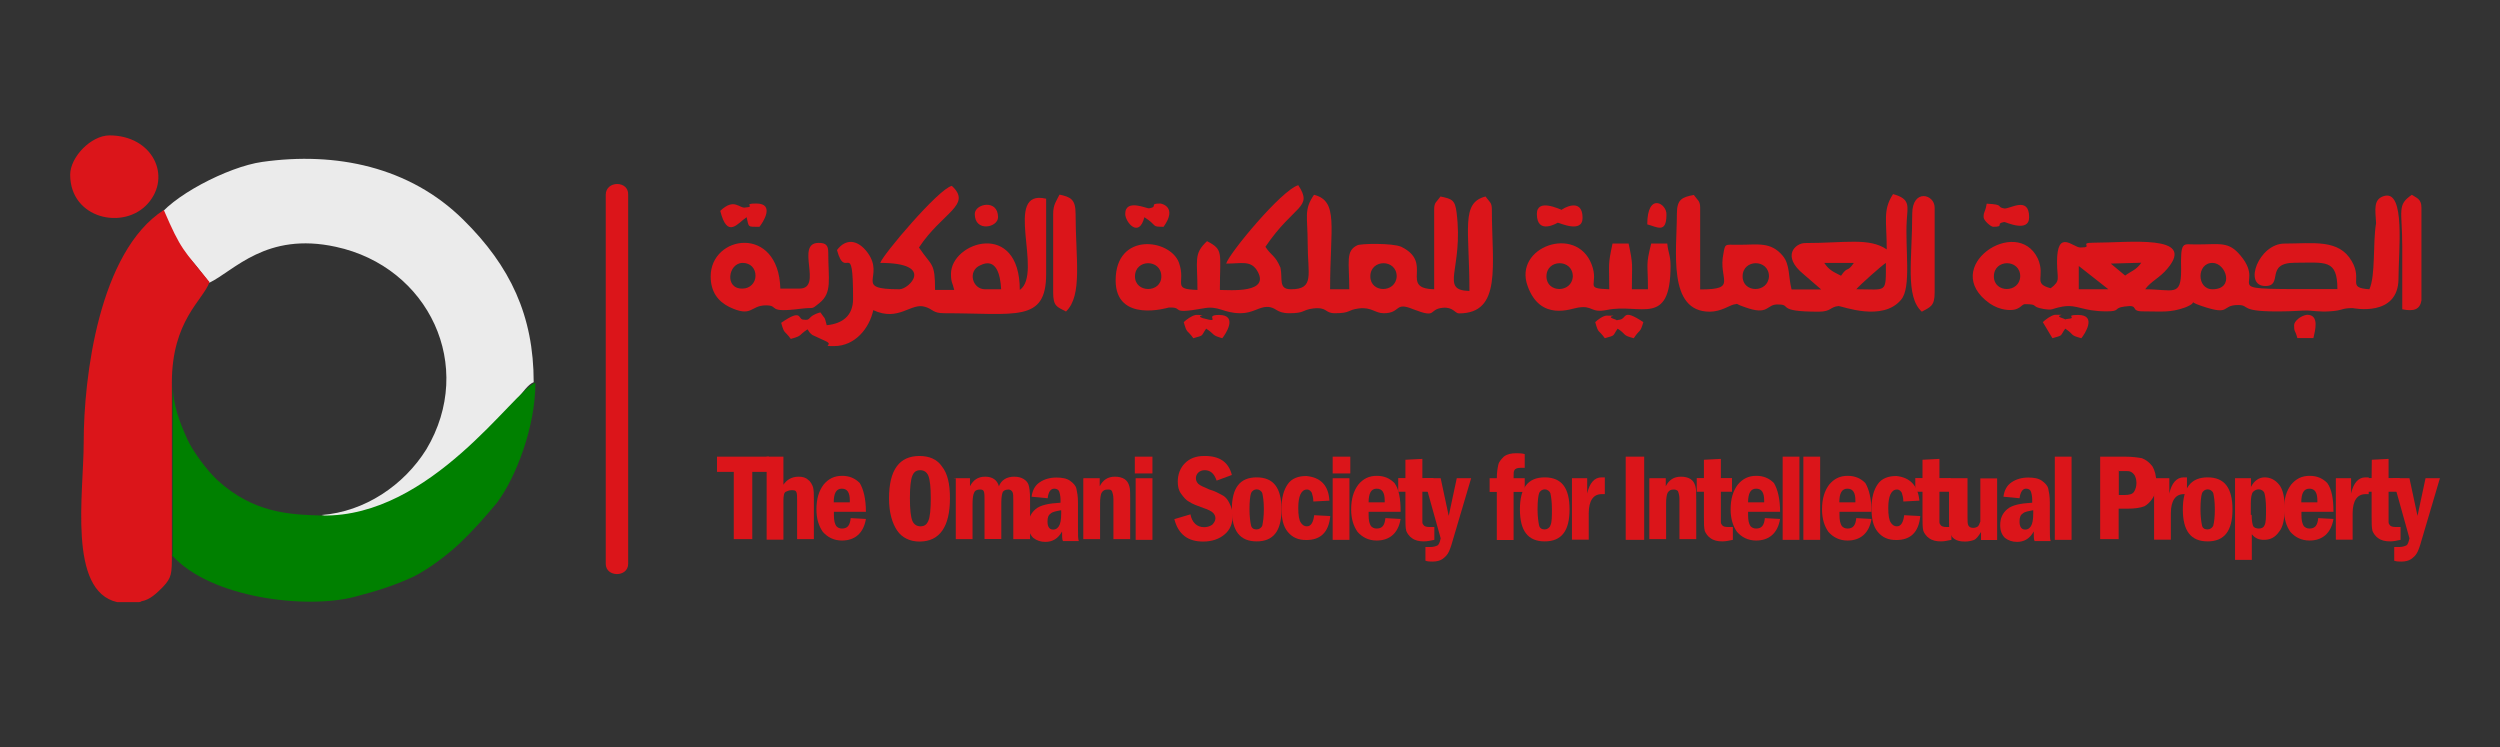 <?xml version="1.0" encoding="utf-8"?>
<!-- Generator: Adobe Illustrator 25.0.1, SVG Export Plug-In . SVG Version: 6.00 Build 0)  -->
<svg version="1.1" id="Layer_1" xmlns="http://www.w3.org/2000/svg" xmlns:xlink="http://www.w3.org/1999/xlink" x="0px" y="0px"
	 viewBox="0 0 1460.6 436.7" style="enable-background:new 0 0 1460.6 436.7;" xml:space="preserve">
<rect x="0" y="0" width="1460.6" height="436.7" fill="#333333" stroke="none"/>
<style type="text/css">
	.st0{fill-rule:evenodd;clip-rule:evenodd;fill:#4A4A4D;}
	.st1{fill-rule:evenodd;clip-rule:evenodd;fill:#FEFEFE;}
	.st2{fill:#81BE00;}
	.st3{fill:#1F9CDC;}
	.st4{fill-rule:evenodd;clip-rule:evenodd;fill:#FFFFFF;}
	.st5{fill-rule:evenodd;clip-rule:evenodd;fill:#B7D96F;}
	.st6{fill-rule:evenodd;clip-rule:evenodd;fill:#D2E7A5;}
	.st7{fill:#FFFFFF;}
	.st8{fill-rule:evenodd;clip-rule:evenodd;fill:#E2131A;}
	.st9{fill-rule:evenodd;clip-rule:evenodd;fill:#FCDBCE;}
	.st10{fill-rule:evenodd;clip-rule:evenodd;fill:#DB151A;}
	.st11{fill-rule:evenodd;clip-rule:evenodd;fill:#EBEBEB;}
	.st12{fill-rule:evenodd;clip-rule:evenodd;fill:#008000;}
	.st13{fill:#DB151A;}
</style>
<g id="Layer_x0020_1">
	<g id="_2531301594304">
		<path class="st0" d="M-2838.8,278.3c-42.9-60.8-23.7-13.9-31.3,35.3l-24.3-1.2c0-0.6-0.6-1.2-0.6-1.7c0-0.6-0.6-1.2-0.6-1.7
			l-0.6-19.1c0-26.1-4.1-152.3,1.7-166.8v-0.6c5.2-1.2,13.9-2.3,20.3-0.6c6.4,2.3,0-1.7,4.6,2.3c7,23.2,0,68.4,1.7,95
			c0,3.5,0.6,5.2,1.7,8.7c16.2-1.2,14.5-8.1,23.7-19.1c4.6-5.2,19.1-20.9,24.3-23.7c6.4-3.5,24.9-5.2,30.1,0
			c5.2,5.8-4.6,13.9-8.1,18c-9.3,9.3-18.5,18.5-27.2,27.8c-1.2,1.2-2.3,2.3-3.5,3.5c-1.7,1.7-2.3,2.9-3.5,5.2
			c-0.6,4.1,3.5,9.3,5.8,11.6c8.7,13.3,38.2,47.5,37.7,60.8v1.2c-30.7,0.6-26.1,2.3-44.6-24.3
			C-2834.2,285.3-2836.5,281.2-2838.8,278.3L-2838.8,278.3L-2838.8,278.3z M-2748.5,319.4c1.2-26.6,0.6-53.9,0.6-80.5
			c0-44.6,0-89.2-1.2-133.2c-1-35.9-20.9-41.1-52.1-39.4c-74.7,0-149.4-0.6-224.2,0c-5.2,0-5.8,1.2-10.4,3.5
			c-12.2,7-11.6,9.3-18.5,21.4c-1.7,2.9-0.6,12.2-0.6,15.6c-0.6,75.3-0.6,150,0,224.7c0,35,28.1,35.3,55,35.3
			c74.1,0,148.3,1.2,222.4,0c12.8,0,25.1-12.3,27.8-24.9C-2749.1,335.1-2749.1,326.4-2748.5,319.4L-2748.5,319.4z"/>
		<path class="st0" d="M-2438,275.4v-64.3c36.5-19.1,49.2-6.4,49.2,34.2C-2389.4,285.3-2404.4,293.9-2438,275.4L-2438,275.4z
			 M-2412.5,179.8c-9.3,1.2-19.1,7-23.2,3.5c-7-8.7-0.6-49.8-3.5-64.3c-9.8-2.3-21.4-2.9-30.7,0.6c-7.5,2.9-2.9,81.7-2.9,95
			l0.6,90.9c1.7,7.5,9.8,8.1,20.9,7c9.3-1.2,8.1-3.5,13.3-10.4c16.2,1.7,30.1,19.1,56.8,8.7C-2350,298-2329.1,168.8-2412.5,179.8
			L-2412.5,179.8L-2412.5,179.8z"/>
		<path class="st0" d="M-2535.3,277.1c0,4.1,0.6,2.3-4.6,2.3c-8.7,7-19.7,7-29.5,4.1c-2.9-13.3-3.5-29,11-29
			c2.3-2.3,0.6-1.7,5.2-2.9h23.7l0.6,17.4c0,12.7,0,2.9-2.3,6.4C-2532.4,278.9-2529,278.9-2535.3,277.1L-2535.3,277.1L-2535.3,277.1
			z M-2529.5,229.6c-28.4,1.7-81.1-12.2-76.5,46.3c4.6,64.9,75.3,26.6,77.6,26.1c6.4,6.4,4.1,9.3,13.3,10.4
			c28.4,4.6,21.4-5.8,21.4-56.2c0-52.7,11-86.3-75.9-76.5c-13.9,1.7-36.5,3.5-30.1,21.4C-2591.5,227.3-2524.9,178.7-2529.5,229.6
			L-2529.5,229.6L-2529.5,229.6z"/>
		<path class="st0" d="M-2703.3,314.2h74.1c16.8,0,13.3-5.2,12.7-23.2c-0.6-21.4-5.8-16.8-52.1-16.8c-21.4,0-18.5-1.7-18.5-22.6
			c0-16.8,1.7-122.2-1.7-132.6c-5.8-1.7-22.6-2.3-30.1-1.7c-13.3,1.2-9.8,9.3-9.3,23.2v130.9
			C-2728.2,300.3-2734.6,314.2-2703.3,314.2L-2703.3,314.2L-2703.3,314.2z"/>
		<path class="st1" d="M-3028.8,66.3h-26.1C-3054.9,105-3061,85.1-3028.8,66.3z"/>
		<path class="st1" d="M-3054.9,367.5h24.3c-18.5-14.5-7.5,1.7-22.6-22l-2.3-2.9v24.9L-3054.9,367.5L-3054.9,367.5z"/>
		<path class="st0" d="M-2540,279.5c5.2,0,4.9,4.1,5.5,0.6c6.4,1.7,2.1-1.2,3.8-4.6c2.3-3.5,4.6,9.8,5.2-2.9l0.6-23.7l-29,1.2
			c-4.6,1.2-1.7,2.3-4.1,4.6l27.2-1.2C-2530.7,265.8-2526.7,276.1-2540,279.5L-2540,279.5z"/>
		<g id="Layer_x0020_1_1_">
			<polygon class="st2" points="-2209.9,366.7 -1905.9,366.7 -1905.9,71.9 -2209.9,71.9 			"/>
			<polygon class="st3" points="-1894.8,366.7 -1236.4,366.7 -1236.4,71.9 -1894.8,71.9 			"/>
			<path class="st4" d="M-2127.4,171.7l0.5,0.5l0.5,0.5l0.6,0.6l0.5,0.5l0.5,0.5l0.6,0.6l0.5,0.5l0.5,0.5l0.6,0.6l0.5,0.5l0.5,0.5
				l0.6,0.6l0.5,0.5l0.5,0.5l0.6,0.6l0.5,0.5l0.5,0.5l0.6,0.6l0.5,0.5l0.5,0.6l0.6,0.5l0.5,0.5l0.5,0.6l0.6,0.5l0.5,0.5l0.6,0.6
				l0.5,0.5l0.5,0.5l0.6,0.6l0.5,0.5l0.5,0.5l0.6,0.6l0.5,0.5l0.5,0.5l0.6,0.6l0.5,0.5l0.5,0.5l0.6,0.6l0.5,0.5l0.5,0.5l0.6,0.6
				l0.5,0.5l0.5,0.6l0.6,0.5l0.5,0.5l0.5,0.6l0.6,0.5l0.5,0.5l0.5,0.6l0.6,0.5l0.5,0.5l0.6,0.6l0.5,0.5l0.5,0.5l0.6,0.6l0.5,0.5
				l0.5,0.5l0.6,0.6l0.5,0.5l0.5,0.5l0.6,0.6l0.5,0.5l0.5,0.5l0.6,0.6l0.5,0.5l0.5,0.5l0.6,0.6l0.5,0.5l0.5,0.6l0.6,0.5l0.5,0.5
				l0.5,0.6l0.6,0.5l0.5,0.5l0.6,0.6l0.5,0.5l0.5,0.5l0.6,0.6l0.5,0.5l0.5,0.5l0.6,0.6l0.5,0.5l0.5,0.5l0.6,0.6l0.5,0.5l0.5,0.5
				l0.6,0.6l0.5,0.5c0.7,0,0.5-0.1,0.5,0.6l0.1,0.3c0.2,0.9,0.4,0.8-0.4,0.8l-0.5,0.5l-0.6,0.5l-0.5,0.6l-0.5,0.5l-0.6,0.5l-0.5,0.6
				l-0.5,0.5l-0.6,0.5l-0.5,0.6l-0.5,0.5l-0.6,0.5l-0.5,0.6l-0.6,0.5l-0.5,0.5l-0.5,0.6l-0.6,0.5l-0.5,0.5l-0.5,0.6l-0.6,0.5
				l-0.5,0.6l-0.5,0.5l-0.6,0.5l-0.5,0.6l-0.5,0.5l-0.6,0.5l-0.5,0.6l-0.5,0.5l-0.6,0.5l-0.5,0.6l-0.5,0.5l-0.6,0.5l-0.5,0.6
				l-0.5,0.5l-0.6,0.5l-0.5,0.6l-0.5,0.5l-0.6,0.5l-0.5,0.6l-0.6,0.5l-0.5,0.5l-0.5,0.6l-0.6,0.5l-0.5,0.5l-0.5,0.6l-0.6,0.5
				l-0.5,0.6l-0.5,0.5l-0.6,0.5l-0.5,0.6l-0.5,0.5l-0.6,0.5l-0.5,0.6l-0.5,0.5l-0.6,0.5l-0.5,0.6l-0.5,0.5l-0.6,0.5l-0.5,0.6
				l-0.5,0.5l-0.6,0.5l-0.5,0.6l-0.6,0.5l-0.5,0.5l-0.5,0.6l-0.6,0.5l-0.5,0.5l-0.5,0.6l-0.6,0.5l-0.5,0.5l-0.5,0.6l-0.6,0.5
				l-0.5,0.6l-0.5,0.5l-0.6,0.5l-0.5,0.6l-0.5,0.5l-0.6,0.5l-0.5,0.6l-0.5,0.5l-0.6,0.5l-0.5,0.6l-0.5,0.5l-0.6,0.5l-0.5,0.6
				l-0.5,0.5l-0.6,0.5l-0.5,0.6l-0.6,0.5l-0.5,0.5l-0.4,0.7l0.2,0.1l37.7,0.1l49.7-49.6l-49.3-49.6h-29.4c-1.8,0-7.6-0.8-8.7,0.7
				L-2127.4,171.7L-2127.4,171.7z"/>
			<polygon class="st4" points="-2051.9,247 -2051.5,247.6 -2050.9,248.2 -2050.4,248.7 -2049.9,249.3 -2049.3,249.8 -2048.8,250.3 
				-2048.3,250.9 -2047.7,251.4 -2047.2,251.9 -2046.6,252.6 -2046.1,253.1 -2045.6,253.7 -2045.1,254.2 -2044.6,254.8 -2044,255.3 
				-2043.5,255.8 -2043,256.4 -2042.4,256.9 -2041.8,257.4 -2041.3,258 -2040.7,258.5 -2040.2,259 -2039.7,259.6 -2039.1,260.1 
				-2038.6,260.6 -2038.1,261.2 -2037.5,261.7 -2037,262.2 -2036.5,262.8 -2035.9,263.3 -2035.4,263.9 -2034.8,264.4 -2034.3,265 
				-2033.8,265.6 -2033.2,266.1 -2032.7,266.6 -2032.2,267.2 -2031.6,267.7 -2031.1,268.2 -2030.6,268.8 -2030,269.3 -2029.3,269.7 
				-1990.9,269.7 -2032.6,227.7 			"/>
			<path class="st4" d="M-2030.3,171.2l-0.5,0.5l-0.6,0.5l-0.5,0.6l-0.5,0.5l-0.6,0.5l-0.5,0.6l-0.6,0.5l-0.5,0.5l-0.5,0.6l-0.6,0.5
				l-0.5,0.5l-0.5,0.6l-0.6,0.5l-0.5,0.6l-0.5,0.5l-0.6,0.5l-0.5,0.6l-0.5,0.5l-0.6,0.5l-0.5,0.6l-0.5,0.5l-0.6,0.5l-0.5,0.6
				l-0.5,0.5l-0.6,0.5l-0.5,0.6l-0.5,0.5l-0.6,0.5l-0.5,0.6l-0.6,0.5l-0.5,0.5l-0.5,0.6l-0.6,0.5l-0.5,0.5l-0.5,0.6l-0.6,0.5
				l-0.5,0.6l-0.5,0.5l-0.6,0.5c0,0.8,0.2,0.6-0.6,0.6c0.8,1.6,17.6,18.4,19.4,19.2l0.5-0.6l0.6-0.5l0.5-0.5l0.5-0.6l0.6-0.5
				l0.5-0.5l0.6-0.6l0.5-0.5l0.5-0.6l0.6-0.5l0.5-0.5l0.5-0.6l0.6-0.5l0.5-0.5l0.5-0.6l0.6-0.5l0.5-0.5l0.5-0.6l0.6-0.5l0.5-0.5
				l0.5-0.6l0.6-0.5l0.5-0.5l0.5-0.6l0.6-0.5l0.5-0.5l0.5-0.6l0.6-0.5l0.5-0.5l0.5-0.6l0.6-0.5l0.5-0.5l0.6-0.6l0.5-0.5l0.5-0.6
				l0.6-0.5l0.5-0.5l0.5-0.6l0.6-0.5l0.5-0.5l0.5-1l-18.9-18.7h-0.2L-2030.3,171.2L-2030.3,171.2z"/>
			<path class="st5" d="M-2030.3,171.2l-0.5,0.5l-0.6,0.5l-0.5,0.6l-0.5,0.5l-0.6,0.5l-0.5,0.6l-0.6,0.5l-0.5,0.5l-0.5,0.6l-0.6,0.5
				l-0.5,0.5l-0.5,0.6l-0.6,0.5l-0.5,0.6l-0.5,0.5l-0.6,0.5l-0.5,0.6l-0.5,0.5l-0.6,0.5l-0.5,0.6l-0.5,0.5l-0.6,0.5l-0.5,0.6
				l-0.5,0.5l-0.6,0.5l-0.5,0.6l-0.5,0.5l-0.6,0.5l-0.5,0.6l-0.6,0.5l-0.5,0.5l-0.5,0.6l-0.6,0.5l-0.5,0.5l-0.5,0.6l-0.6,0.5
				l-0.5,0.6l-0.5,0.5l-0.6,0.5l-0.6,0.6c0.8,0,0.6,0.2,0.6-0.6l0.6-0.5l0.5-0.5l0.5-0.6l0.6-0.5l0.5-0.6l0.5-0.5l0.6-0.5l0.5-0.6
				l0.5-0.5l0.6-0.5l0.5-0.6l0.6-0.5l0.5-0.5l0.5-0.6l0.6-0.5l0.5-0.5l0.5-0.6l0.6-0.5l0.5-0.5l0.5-0.6l0.6-0.5l0.5-0.5l0.5-0.6
				l0.6-0.5l0.5-0.5l0.5-0.6l0.6-0.5l0.5-0.6l0.5-0.5l0.6-0.5l0.5-0.6l0.5-0.5l0.6-0.5l0.5-0.6l0.6-0.5l0.5-0.5l0.5-0.6l0.6-0.5
				L-2030.3,171.2l0.6-0.5h0.2h-0.2C-2030.5,170.6-2030.3,170.4-2030.3,171.2z"/>
			<polygon class="st6" points="-2011,190.5 -2011.5,191 -2012.1,191.5 -2012.6,192.1 -2013.1,192.6 -2013.7,193.1 -2014.2,193.7 
				-2014.7,194.2 -2015.3,194.8 -2015.8,195.3 -2016.4,195.8 -2016.9,196.4 -2017.5,196.9 -2018.1,197.4 -2018.6,198 -2019.1,198.5 
				-2019.7,199 -2020.2,199.6 -2020.7,200.1 -2021.3,200.6 -2021.8,201.2 -2022.3,201.7 -2022.9,202.2 -2023.4,202.8 -2023.9,203.4 
				-2024.5,203.9 -2025,204.5 -2025.5,205 -2026.1,205.5 -2026.6,206.1 -2027.1,206.6 -2027.7,207.1 -2028.2,207.7 -2028.7,208.2 
				-2029.3,208.8 -2029.9,209.3 -2030.5,209.8 -2031,210.4 -2031.5,210.9 -2032.1,211.4 -2032.6,212 -2032.1,211.4 -2031.5,210.9 
				-2031,210.4 -2030.5,209.8 -2029.9,209.3 -2029.3,208.8 -2028.7,208.2 -2028.2,207.7 -2027.7,207.1 -2027.1,206.6 -2026.6,206.1 
				-2026.1,205.5 -2025.5,205 -2025,204.5 -2024.5,203.9 -2023.9,203.4 -2023.4,202.8 -2022.9,202.2 -2022.3,201.7 -2021.8,201.2 
				-2021.3,200.6 -2020.7,200.1 -2020.2,199.6 -2019.7,199 -2019.1,198.5 -2018.6,198 -2018.1,197.4 -2017.5,196.9 -2016.9,196.4 
				-2016.4,195.8 -2015.8,195.3 -2015.3,194.8 -2014.7,194.2 -2014.2,193.7 -2013.7,193.1 -2013.1,192.6 -2012.6,192.1 
				-2012.1,191.5 -2011.5,191 -2011,190.5 -2010.1,189.7 -2010.5,189.4 			"/>
			<polygon class="st5" points="-2051.5,247.6 -2050.9,248.2 -2050.4,248.7 -2049.9,249.3 -2049.3,249.8 -2048.8,250.3 
				-2048.3,250.9 -2047.7,251.4 -2047.2,251.9 -2046.6,252.6 -2046.1,253.1 -2045.6,253.7 -2045.1,254.2 -2044.6,254.8 -2044,255.3 
				-2043.5,255.8 -2043,256.4 -2042.4,256.9 -2041.8,257.4 -2041.3,258 -2040.7,258.5 -2040.2,259 -2039.7,259.6 -2039.1,260.1 
				-2038.6,260.6 -2038.1,261.2 -2037.5,261.7 -2037,262.2 -2036.5,262.8 -2035.9,263.3 -2035.4,263.9 -2034.8,264.4 -2034.3,265 
				-2033.8,265.6 -2033.2,266.1 -2032.7,266.6 -2032.2,267.2 -2031.6,267.7 -2031.1,268.2 -2030.6,268.8 -2030,269.3 -2029.3,269.7 
				-2030,269.3 -2030.6,268.8 -2031.1,268.2 -2031.6,267.7 -2032.2,267.2 -2032.7,266.6 -2033.2,266.1 -2033.8,265.6 -2034.3,265 
				-2034.8,264.4 -2035.4,263.9 -2035.9,263.3 -2036.5,262.8 -2037,262.2 -2037.5,261.7 -2038.1,261.2 -2038.6,260.6 -2039.1,260.1 
				-2039.7,259.6 -2040.2,259 -2040.7,258.5 -2041.3,258 -2041.8,257.4 -2042.4,256.9 -2043,256.4 -2043.5,255.8 -2044,255.3 
				-2044.6,254.8 -2045.1,254.2 -2045.6,253.7 -2046.1,253.1 -2046.6,252.6 -2047.2,251.9 -2047.7,251.4 -2048.3,250.9 
				-2048.8,250.3 -2049.3,249.8 -2049.9,249.3 -2050.4,248.7 -2050.9,248.2 -2051.5,247.6 -2051.9,247 			"/>
			<path class="st4" d="M-1674.7,185c3.1-3.3,13.4-11.6,14-15.8c-6.9-1.1-9.5-1.2-13,2.7l-22.5,23.8c-5.2-1.7-11.9-10.4-17.5-15.9
				c-10.5-10.2-8.5-12.2-21.4-10.7c1,6.1,25.5,24.7,28.9,32.2c-2.5,3.3-5.4,5.6-8.3,8.7c-3,3.1-5.2,5.6-8.4,8.8
				c-3.8,3.7-14.5,13.4-15.5,18.2l11.5-0.4c1.5-2.6,25.6-27.5,28.9-29.9c3.7,1.7,28.3,27.6,33.5,32.9l24.7,24.8
				c4.8,4.6,11.7,1.8,11.8,1.7c0.1-0.3,0.4-0.2,0.7-0.3c1.5-2.1-57.9-57.4-62.2-64.4L-1674.7,185L-1674.7,185z"/>
			<path class="st4" d="M-1566.2,216.3l-7.5,0.1c-4,5.8,0.3,10.8-13.1,11.5c-7.7,0.5-16.5,0.2-24.3,0.1
				c-23.3-0.1-24.4-2.3-24.3-25.7c0.1-21,1.8-25,23.3-25.1c7.7,0,16.8-0.4,24.3,0.2c9.7,0.6,11.3,3.4,13.3,11.4l8.2-0.1
				c0.7-24.6-24.8-20.5-45.8-20.4c-26.6,0-32.1,7.5-32,34c0,27.2,2.5,34.7,30.9,34.7C-1590.5,236.9-1565.8,242.2-1566.2,216.3
				L-1566.2,216.3z"/>
			<path class="st4" d="M-1393.3,235.9h53.9c1.4,0,0.9,0,3.5-0.8c15.5-4.8,17-18.2,16.6-33.9c-0.2-7.7-0.2-16-3.4-21.9
				c-2.6-4.6-9.2-9.3-16.1-9c-2.3,0.4-23-0.7-28-0.7c-7.4,0-20.5,0.9-27,0.2c0.8,10.7,0.2,22.3,0.2,33.4
				C-1393.6,213.8-1393,225.8-1393.3,235.9L-1393.3,235.9z M-1340.5,227.8c-3.7,2.4-39.2,1-45.3,0.3c-1.6-4.9-1-42.7-0.6-50.2
				c7.9-1.2,42.4-2.9,47.6,0.6c2.1,0.1,0,0,3.5,1.4c0.3,0.1,1,0.5,1.3,0.7c1.2,0.7,1.1,0.9,1.6,1.4c1.6-0.5,1.3-0.8,0.9,1
				c1.7-0.3,1.1-0.5,0.6,1.3c1.5,0.7,1.1-1,0.9,2.5c1.8,0.4,1.4,2.6,1.6,4.7c0.1,7.6,0.8,16.3,0.1,23.8
				C-1329,223.8-1333,225.1-1340.5,227.8L-1340.5,227.8z"/>
			<path class="st4" d="M-1806.8,236.6h56.6l0.1-8.3c-2.4,0.1-47.2,1.4-49.4-1.1l-1.2-3.7c-0.1-1.5,0.1-4.4,0.1-6.2
				c0-3.7-0.3-7.1,0.3-10.7c5.7-1.5,38.8-0.7,46.9-0.5c2.4-3.8,0.9-2.6,0.9-7.7l-47.8-0.8c-0.6-0.9-0.5,0-1.2-2.5
				c-0.3-0.9-0.3-2-0.4-3c0-1.3,0.1-3.6,0.1-5c-0.1-12.1,0.3-8.5,1.9-9.4l49.2-1.2v-6.4l-57.5-0.7
				C-1808.4,181.9-1810.5,229.3-1806.8,236.6L-1806.8,236.6z"/>
			<path class="st4" d="M-1468.7,236.7l57.3,0.1l0.6-7.5c-7.9-2.8-39-0.3-50.7-1.1c-1-3-1.9-19.7,0.4-21.5c7.9-2.8,36,0.1,47.5-1
				l0.3-4.8c-1.4-1.2-1.1,1.8-1.3-2.3l-35.9,0.1c-5,0.1-10,1-11.3-1.4c-1.5-2.4-1-7.4-1-10.2c-0.3-11.3-0.7-8.2,1.4-9
				c1.9-1.4,0.9-1.1,5.7-1.1c10.3,0.1,37.1,1,43.8-1l-0.1-5.1c-5.4-2.5-55.6-1.1-57.4-0.7C-1469.8,181.4-1471.1,228.8-1468.7,236.7
				L-1468.7,236.7z"/>
			<path class="st4" d="M-1488.3,169.3l-57.6,0.3l-0.3,66.7l58.3,0.3l0.1-8.3l-47.4-0.1c-2.9-0.6-0.9,1.2-1.9-1
				c-1.9-2.1-1.9-17.4-0.1-19.8c1.1-1.2-0.8-0.3,2-1.1c1.3-0.3,1.5-0.2,2.7-0.3l41,0.1c1.2-2.3,0.6-0.1,1-3.8c0.1-1,0-2.4,0.1-3.6
				l-48-0.2c-1.9-5.5-1.9-14.9-0.3-20.4c4.4-1.9,42.6-1,50.5-1L-1488.3,169.3L-1488.3,169.3z"/>
			<path class="st7" d="M-1616.2,251.9c-0.4,0-0.8,0.1-1,0.4c-0.3,0.3-0.4,0.7-0.4,1.3v11c0,0.6,0.1,1,0.4,1.3
				c0.3,0.3,0.6,0.4,1,0.4c0.4,0,0.8-0.1,1-0.4c0.3-0.3,0.4-0.7,0.4-1.3v-11c0-0.6-0.1-1-0.4-1.3
				C-1615.4,252-1615.7,251.9-1616.2,251.9z"/>
			<path class="st7" d="M-1600.2,252.1h-9c-0.5,0-0.8,0.1-1.1,0.3c-0.3,0.2-0.4,0.5-0.4,0.9c0,0.4,0.1,0.6,0.4,0.8
				c0.2,0.2,0.6,0.3,1.1,0.3h3.1v10.2c0,0.6,0.1,1,0.4,1.3c0.3,0.3,0.6,0.4,1,0.4c0.4,0,0.7-0.1,1-0.4c0.3-0.3,0.4-0.7,0.4-1.3
				v-10.2h3.1c0.5,0,0.8-0.1,1.1-0.3c0.2-0.2,0.4-0.5,0.4-0.8c0-0.3-0.1-0.6-0.4-0.8C-1599.4,252.2-1599.7,252.1-1600.2,252.1
				L-1600.2,252.1z"/>
			<path class="st7" d="M-1580.6,258.9c-0.5-0.3-1-0.6-1.6-0.8c-0.6-0.2-1.3-0.4-2.1-0.6c-0.6-0.2-1.1-0.3-1.4-0.4
				c-0.3-0.1-0.5-0.2-0.8-0.3c-0.3-0.1-0.5-0.3-0.6-0.5c-0.1-0.2-0.2-0.4-0.2-0.7c0-0.4,0.2-0.8,0.7-1.2c0.5-0.3,1-0.5,1.8-0.5
				c0.8,0,1.4,0.1,1.7,0.4c0.4,0.3,0.7,0.7,0.9,1.2c0.2,0.4,0.4,0.6,0.6,0.8c0.2,0.2,0.4,0.2,0.7,0.2c0.4,0,0.7-0.1,0.9-0.4
				c0.2-0.3,0.4-0.6,0.4-0.9c0-0.4-0.1-0.8-0.3-1.1c-0.2-0.4-0.5-0.8-0.9-1.1c-0.4-0.4-0.9-0.6-1.6-0.9c-0.6-0.2-1.4-0.3-2.2-0.3
				c-1.1,0-2,0.2-2.8,0.5c-0.8,0.3-1.4,0.8-1.8,1.4c-0.4,0.6-0.6,1.3-0.6,2c0,0.8,0.2,1.5,0.6,2c0.4,0.5,0.9,1,1.6,1.3
				c0.7,0.3,1.5,0.6,2.5,0.8c0.8,0.2,1.4,0.3,1.8,0.5c0.4,0.2,0.8,0.4,1.1,0.7c0.3,0.3,0.4,0.7,0.4,1.1c0,0.6-0.3,1.1-0.8,1.5
				c-0.5,0.4-1.2,0.6-2.1,0.6c-0.6,0-1.1-0.1-1.5-0.3c-0.4-0.2-0.7-0.4-0.9-0.7c-0.2-0.3-0.4-0.7-0.6-1.1c-0.2-0.4-0.3-0.7-0.5-0.8
				c-0.2-0.2-0.5-0.3-0.8-0.3c-0.4,0-0.7,0.1-0.9,0.4c-0.2,0.2-0.4,0.5-0.4,0.9c0,0.6,0.2,1.2,0.6,1.8c0.4,0.6,0.9,1.1,1.5,1.5
				c0.9,0.5,2,0.8,3.4,0.8c1.2,0,2.1-0.2,3-0.6c0.8-0.4,1.5-0.9,1.9-1.6c0.4-0.7,0.7-1.4,0.7-2.3c0-0.7-0.1-1.3-0.4-1.8
				C-1579.8,259.6-1580.1,259.2-1580.6,258.9L-1580.6,258.9z"/>
			<path class="st7" d="M-1563.6,263.8h-6.6v-4h5.9c0.4,0,0.8-0.1,1-0.3c0.2-0.2,0.3-0.5,0.3-0.8s-0.1-0.6-0.3-0.8
				c-0.2-0.2-0.5-0.3-1-0.3h-5.9v-3.4h6.4c0.4,0,0.8-0.1,1-0.3c0.2-0.2,0.3-0.5,0.3-0.8c0-0.3-0.1-0.6-0.3-0.8
				c-0.2-0.2-0.6-0.3-1-0.3h-7.5c-0.4,0-0.7,0-1,0.2c-0.3,0.1-0.4,0.3-0.6,0.6c-0.1,0.3-0.2,0.6-0.2,1v10.5c0,0.6,0.1,1.1,0.4,1.3
				c0.3,0.3,0.7,0.4,1.3,0.4h7.7c0.5,0,0.8-0.1,1-0.3c0.2-0.2,0.3-0.5,0.3-0.8c0-0.3-0.1-0.6-0.3-0.8
				C-1562.8,263.9-1563.1,263.8-1563.6,263.8z"/>
			<path class="st7" d="M-1549.2,257.9c-0.5,0.1-1,0.2-1.7,0.2h-2.5v-3.8h2.6c1,0,1.6,0.1,1.9,0.2c0.3,0.2,0.6,0.4,0.8,0.7
				c0.2,0.3,0.3,0.6,0.3,1c0,0.5-0.1,0.9-0.4,1.2C-1548.4,257.6-1548.7,257.8-1549.2,257.9z M-1545.8,262.6
				c-0.4-0.6-0.8-1.1-1.2-1.7c-0.5-0.5-0.9-0.9-1.4-1.2c1.2-0.3,2.1-0.7,2.7-1.3c0.6-0.6,0.9-1.5,0.9-2.5c0-0.5-0.1-1-0.3-1.5
				c-0.2-0.4-0.4-0.8-0.8-1.2c-0.3-0.3-0.7-0.6-1.2-0.8c-0.4-0.2-0.8-0.3-1.2-0.3c-0.4-0.1-1-0.1-1.6-0.1h-4.6
				c-0.6,0-1.1,0.1-1.3,0.4c-0.3,0.3-0.4,0.7-0.4,1.3v10.8c0,0.6,0.1,1,0.4,1.3c0.3,0.3,0.6,0.4,1.1,0.4c0.4,0,0.8-0.1,1-0.4
				c0.3-0.3,0.4-0.7,0.4-1.3v-4.5h1c0.5,0,0.9,0.1,1.2,0.2c0.3,0.1,0.7,0.4,1,0.7c0.3,0.4,0.7,0.9,1.1,1.6l1.1,1.9
				c0.3,0.5,0.5,0.8,0.6,1c0.2,0.2,0.3,0.4,0.6,0.6c0.2,0.1,0.5,0.2,0.8,0.2c0.3,0,0.5,0,0.7-0.1c0.2-0.1,0.4-0.2,0.5-0.4
				c0.1-0.2,0.2-0.4,0.2-0.5c0-0.2-0.1-0.5-0.3-1C-1545.1,263.7-1545.4,263.2-1545.8,262.6L-1545.8,262.6z"/>
			<path class="st7" d="M-1528.9,252c-0.2-0.1-0.4-0.2-0.7-0.2c-0.3,0-0.6,0.1-0.8,0.2c-0.2,0.1-0.3,0.3-0.4,0.5
				c-0.1,0.2-0.2,0.5-0.4,1l-3.2,9.5l-3.2-9.4c-0.2-0.7-0.4-1.1-0.6-1.4c-0.2-0.3-0.5-0.4-1-0.4c-0.4,0-0.7,0.1-1,0.4
				c-0.3,0.3-0.4,0.6-0.4,0.9c0,0.1,0,0.3,0.1,0.5c0,0.2,0.1,0.4,0.1,0.5c0.1,0.2,0.1,0.3,0.2,0.5l3.3,9.1c0.1,0.3,0.2,0.7,0.4,1
				c0.1,0.3,0.3,0.6,0.4,0.8c0.2,0.2,0.4,0.4,0.6,0.6c0.3,0.2,0.6,0.2,1,0.2c0.4,0,0.7-0.1,1-0.2c0.3-0.1,0.5-0.4,0.6-0.6
				c0.2-0.2,0.3-0.5,0.4-0.8c0.1-0.3,0.2-0.6,0.4-1l3.4-9.1c0.1-0.2,0.1-0.3,0.2-0.5c0-0.2,0.1-0.3,0.1-0.5c0-0.2,0.1-0.3,0.1-0.5
				c0-0.2-0.1-0.4-0.2-0.6C-1528.5,252.3-1528.7,252.2-1528.9,252L-1528.9,252z"/>
			<path class="st7" d="M-1521.3,251.9c-0.4,0-0.8,0.1-1,0.4c-0.3,0.3-0.4,0.7-0.4,1.3v11c0,0.6,0.1,1,0.4,1.3
				c0.3,0.3,0.6,0.4,1,0.4c0.4,0,0.8-0.1,1-0.4c0.3-0.3,0.4-0.7,0.4-1.3v-11c0-0.6-0.1-1-0.4-1.3
				C-1520.5,252-1520.8,251.9-1521.3,251.9z"/>
			<path class="st7" d="M-1503.7,260.4c-0.4,0-0.7,0.1-0.9,0.3c-0.2,0.2-0.3,0.5-0.5,0.9c-0.3,0.8-0.7,1.4-1.3,1.8
				c-0.6,0.4-1.3,0.6-2.1,0.6c-0.8,0-1.4-0.2-2-0.5c-0.6-0.4-1-0.9-1.3-1.6c-0.3-0.7-0.5-1.6-0.5-2.7c0-1.6,0.3-2.9,1-3.8
				c0.7-0.9,1.6-1.3,2.8-1.3c0.7,0,1.3,0.2,1.8,0.5c0.5,0.3,0.9,0.9,1.3,1.6c0.2,0.4,0.4,0.7,0.6,0.9c0.2,0.2,0.5,0.3,0.8,0.3
				c0.3,0,0.6-0.1,0.8-0.4c0.2-0.3,0.3-0.5,0.3-0.9c0-0.6-0.2-1.2-0.7-1.9c-0.5-0.7-1.1-1.2-2-1.7c-0.9-0.5-1.9-0.7-3-0.7
				c-0.9,0-1.8,0.2-2.6,0.5c-0.8,0.3-1.5,0.8-2.1,1.4c-0.6,0.6-1.1,1.4-1.4,2.3c-0.3,0.9-0.5,1.9-0.5,3c0,0.7,0.1,1.3,0.2,2
				c0.1,0.6,0.3,1.2,0.6,1.7c0.3,0.5,0.6,1,0.9,1.5c0.4,0.5,0.9,0.9,1.4,1.2c0.5,0.3,1,0.5,1.6,0.7c0.6,0.1,1.3,0.2,2,0.2
				c1,0,1.8-0.1,2.6-0.5c0.7-0.3,1.3-0.7,1.8-1.2c0.5-0.5,0.8-1,1-1.5c0.2-0.5,0.3-1,0.3-1.4c0-0.4-0.1-0.6-0.4-0.9
				C-1503.1,260.6-1503.4,260.4-1503.7,260.4L-1503.7,260.4z"/>
			<path class="st7" d="M-1488.2,263.8h-6.6v-4h5.9c0.4,0,0.8-0.1,1-0.3c0.2-0.2,0.3-0.5,0.3-0.8s-0.1-0.6-0.3-0.8
				c-0.2-0.2-0.5-0.3-1-0.3h-5.9v-3.4h6.4c0.4,0,0.8-0.1,1-0.3c0.2-0.2,0.3-0.5,0.3-0.8c0-0.3-0.1-0.6-0.3-0.8
				c-0.2-0.2-0.6-0.3-1-0.3h-7.5c-0.4,0-0.7,0-1,0.2c-0.3,0.1-0.4,0.3-0.6,0.6c-0.1,0.3-0.2,0.6-0.2,1v10.5c0,0.6,0.1,1.1,0.4,1.3
				c0.3,0.3,0.7,0.4,1.3,0.4h7.7c0.4,0,0.8-0.1,1-0.3s0.3-0.5,0.3-0.8c0-0.3-0.1-0.6-0.3-0.8
				C-1487.4,263.9-1487.8,263.8-1488.2,263.8L-1488.2,263.8z"/>
			<path class="st7" d="M-1471.7,258.9c-0.5-0.3-1-0.6-1.6-0.8c-0.6-0.2-1.4-0.4-2.1-0.6c-0.6-0.2-1.1-0.3-1.3-0.4
				c-0.3-0.1-0.6-0.2-0.8-0.3c-0.3-0.1-0.5-0.3-0.6-0.5c-0.2-0.2-0.2-0.4-0.2-0.7c0-0.4,0.2-0.8,0.7-1.2c0.4-0.3,1-0.5,1.8-0.5
				c0.8,0,1.4,0.1,1.7,0.4c0.4,0.3,0.7,0.7,0.9,1.2c0.2,0.4,0.4,0.6,0.6,0.8c0.2,0.2,0.4,0.2,0.7,0.2c0.3,0,0.6-0.1,0.9-0.4
				c0.2-0.3,0.4-0.6,0.4-0.9c0-0.4-0.1-0.8-0.3-1.1c-0.2-0.4-0.5-0.8-0.9-1.1c-0.4-0.4-0.9-0.6-1.6-0.9c-0.6-0.2-1.4-0.3-2.2-0.3
				c-1.1,0-2,0.2-2.8,0.5c-0.8,0.3-1.4,0.8-1.8,1.4c-0.4,0.6-0.6,1.3-0.6,2c0,0.8,0.2,1.5,0.6,2c0.4,0.5,0.9,1,1.6,1.3
				c0.7,0.3,1.5,0.6,2.5,0.8c0.8,0.2,1.3,0.3,1.8,0.5c0.4,0.2,0.8,0.4,1.1,0.7c0.3,0.3,0.4,0.7,0.4,1.1c0,0.6-0.3,1.1-0.8,1.5
				c-0.5,0.4-1.2,0.6-2.1,0.6c-0.6,0-1.1-0.1-1.5-0.3c-0.4-0.2-0.7-0.4-0.9-0.7c-0.2-0.3-0.4-0.7-0.6-1.1c-0.1-0.4-0.3-0.7-0.5-0.8
				c-0.2-0.2-0.5-0.3-0.8-0.3c-0.4,0-0.7,0.1-0.9,0.4c-0.2,0.2-0.4,0.5-0.4,0.9c0,0.6,0.2,1.2,0.6,1.8c0.4,0.6,0.9,1.1,1.5,1.5
				c0.9,0.5,2,0.8,3.4,0.8c1.1,0,2.1-0.2,3-0.6c0.8-0.4,1.5-0.9,1.9-1.6c0.4-0.7,0.7-1.4,0.7-2.3c0-0.7-0.1-1.3-0.4-1.8
				C-1470.9,259.6-1471.3,259.2-1471.7,258.9L-1471.7,258.9z"/>
			<path class="st7" d="M-1452.1,263.8c-0.3,0.2-0.6,0.3-0.9,0.4c-0.3,0.1-0.6,0.1-0.9,0.1c-0.3,0-0.7-0.1-0.9-0.2
				c-0.3-0.1-0.6-0.3-0.8-0.5c-0.2-0.2-0.4-0.5-0.5-0.7c-0.1-0.3-0.2-0.6-0.2-0.8c0-0.5,0.2-1,0.5-1.3c0.3-0.4,0.8-0.7,1.5-1.1
				c0.6,0.8,1.2,1.4,1.6,1.9c0.5,0.5,1,1,1.5,1.6C-1451.6,263.4-1451.8,263.6-1452.1,263.8L-1452.1,263.8z M-1454.2,254
				c0.3-0.3,0.7-0.4,1.1-0.4c0.4,0,0.8,0.1,1.1,0.4c0.3,0.3,0.4,0.6,0.4,1c0,0.4-0.1,0.7-0.4,1c-0.3,0.3-0.8,0.6-1.4,1
				c-0.3-0.3-0.5-0.6-0.6-0.8c-0.2-0.2-0.3-0.4-0.4-0.6c-0.1-0.2-0.2-0.4-0.2-0.6C-1454.7,254.6-1454.5,254.3-1454.2,254
				L-1454.2,254z M-1446.9,263.7c-0.5-0.4-0.9-0.7-1.1-0.9c0.4-0.6,0.7-1.2,0.9-1.7c0.2-0.5,0.3-0.9,0.3-1.2c0-0.3-0.1-0.6-0.3-0.8
				c-0.2-0.2-0.5-0.3-0.8-0.3c-0.3,0-0.6,0.1-0.7,0.3c-0.2,0.2-0.4,0.6-0.6,1.1c-0.2,0.5-0.3,0.8-0.4,1c-0.2-0.2-0.4-0.5-0.7-0.7
				c-0.3-0.3-0.5-0.6-0.8-0.9c-0.3-0.3-0.6-0.7-0.9-1.1c0.9-0.5,1.6-1.1,2.1-1.6c0.5-0.5,0.7-1.1,0.7-1.9c0-0.5-0.1-1-0.4-1.5
				c-0.3-0.5-0.7-0.9-1.3-1.2c-0.6-0.3-1.3-0.4-2.1-0.4c-0.8,0-1.5,0.1-2.1,0.4c-0.6,0.3-1.1,0.7-1.4,1.2c-0.3,0.5-0.5,1-0.5,1.6
				c0,0.5,0.1,1,0.4,1.5c0.2,0.5,0.6,1,1.1,1.6c-0.5,0.3-1,0.6-1.4,0.8s-0.7,0.6-1,0.9c-0.3,0.3-0.5,0.7-0.7,1.1
				c-0.1,0.4-0.2,0.8-0.2,1.3c0,0.5,0.1,1,0.3,1.5c0.2,0.5,0.5,0.9,0.9,1.3c0.4,0.4,0.9,0.7,1.6,0.9c0.6,0.2,1.3,0.3,2.1,0.3
				c0.6,0,1.2-0.1,1.7-0.2c0.5-0.1,1-0.3,1.4-0.6c0.4-0.3,0.9-0.6,1.3-1c0.9,0.7,1.5,1.2,1.8,1.4c0.3,0.2,0.6,0.3,0.9,0.3
				c0.3,0,0.6-0.1,0.8-0.3c0.2-0.2,0.4-0.5,0.4-0.8c0-0.2-0.1-0.5-0.2-0.6C-1446.1,264.4-1446.4,264.1-1446.9,263.7L-1446.9,263.7z"
				/>
			<path class="st7" d="M-1427.2,252.1h-9c-0.5,0-0.8,0.1-1.1,0.3c-0.3,0.2-0.4,0.5-0.4,0.9c0,0.4,0.1,0.6,0.4,0.8
				c0.2,0.2,0.6,0.3,1.1,0.3h3.1v10.2c0,0.6,0.1,1,0.4,1.3c0.3,0.3,0.6,0.4,1,0.4c0.4,0,0.7-0.1,1-0.4c0.3-0.3,0.4-0.7,0.4-1.3
				v-10.2h3.1c0.5,0,0.8-0.1,1.1-0.3c0.2-0.2,0.4-0.5,0.4-0.8c0-0.3-0.1-0.6-0.4-0.8C-1426.3,252.2-1426.7,252.1-1427.2,252.1
				L-1427.2,252.1z"/>
			<path class="st7" d="M-1415.2,257.9c-0.5,0.1-1,0.2-1.7,0.2h-2.5v-3.8h2.6c1,0,1.6,0.1,1.9,0.2c0.3,0.2,0.6,0.4,0.8,0.7
				c0.2,0.3,0.3,0.6,0.3,1c0,0.5-0.1,0.9-0.4,1.2C-1414.4,257.6-1414.8,257.8-1415.2,257.9L-1415.2,257.9z M-1411.8,262.6
				c-0.4-0.6-0.8-1.1-1.2-1.7c-0.5-0.5-0.9-0.9-1.4-1.2c1.2-0.3,2.1-0.7,2.7-1.3c0.6-0.6,0.9-1.5,0.9-2.5c0-0.5-0.1-1-0.3-1.5
				c-0.2-0.4-0.4-0.8-0.8-1.2c-0.3-0.3-0.7-0.6-1.2-0.8c-0.4-0.2-0.8-0.3-1.2-0.3c-0.4-0.1-1-0.1-1.6-0.1h-4.6
				c-0.6,0-1.1,0.1-1.3,0.4c-0.3,0.3-0.4,0.7-0.4,1.3v10.8c0,0.6,0.1,1,0.4,1.3c0.3,0.3,0.6,0.4,1.1,0.4c0.4,0,0.8-0.1,1-0.4
				c0.3-0.3,0.4-0.7,0.4-1.3v-4.5h1c0.5,0,0.9,0.1,1.2,0.2c0.3,0.1,0.7,0.4,1,0.7c0.3,0.4,0.7,0.9,1.1,1.6l1.1,1.9
				c0.3,0.5,0.5,0.8,0.6,1c0.2,0.2,0.3,0.4,0.6,0.6c0.2,0.1,0.5,0.2,0.8,0.2c0.3,0,0.5,0,0.7-0.1c0.2-0.1,0.4-0.2,0.5-0.4
				c0.1-0.2,0.2-0.4,0.2-0.5c0-0.2-0.1-0.5-0.3-1C-1411.2,263.7-1411.5,263.2-1411.8,262.6L-1411.8,262.6z"/>
			<path class="st7" d="M-1402.2,260.6l2.1-5.8l2.1,5.8H-1402.2L-1402.2,260.6z M-1397.7,254.5c-0.2-0.5-0.3-0.8-0.4-1.1
				c-0.1-0.3-0.2-0.5-0.4-0.8c-0.2-0.2-0.4-0.4-0.6-0.6c-0.3-0.2-0.6-0.2-1-0.2c-0.4,0-0.7,0.1-1,0.2c-0.3,0.1-0.5,0.3-0.6,0.6
				c-0.2,0.2-0.3,0.5-0.5,0.9c-0.1,0.4-0.3,0.7-0.4,0.9l-3.6,9.1c-0.1,0.4-0.2,0.6-0.3,0.8c-0.1,0.2-0.1,0.4-0.1,0.6
				c0,0.3,0.1,0.6,0.4,0.9c0.3,0.3,0.6,0.4,0.9,0.4c0.4,0,0.7-0.1,0.9-0.4c0.2-0.2,0.4-0.7,0.7-1.4l0.7-1.8h5.7l0.7,1.8
				c0.1,0.2,0.2,0.5,0.3,0.8c0.1,0.3,0.2,0.5,0.3,0.6c0.1,0.1,0.2,0.2,0.4,0.3c0.1,0.1,0.3,0.1,0.6,0.1c0.4,0,0.7-0.1,1-0.4
				c0.3-0.3,0.4-0.6,0.4-0.9c0-0.3-0.2-0.8-0.4-1.5L-1397.7,254.5L-1397.7,254.5z"/>
			<path class="st7" d="M-1387.3,251.9c-0.4,0-0.8,0.1-1,0.4c-0.3,0.3-0.4,0.7-0.4,1.3v11c0,0.6,0.1,1,0.4,1.3
				c0.3,0.3,0.6,0.4,1,0.4c0.4,0,0.8-0.1,1-0.4c0.3-0.3,0.4-0.7,0.4-1.3v-11c0-0.6-0.1-1-0.4-1.3
				C-1386.5,252-1386.9,251.9-1387.3,251.9z"/>
			<path class="st7" d="M-1367.2,251.9c-0.4,0-0.7,0.1-0.9,0.4c-0.2,0.3-0.3,0.7-0.3,1.2v8.3l-5.4-8.2c-0.1-0.2-0.3-0.5-0.4-0.7
				c-0.2-0.2-0.3-0.4-0.4-0.5c-0.1-0.1-0.3-0.3-0.5-0.3c-0.2-0.1-0.4-0.1-0.7-0.1c-0.3,0-0.6,0.1-0.9,0.3c-0.3,0.2-0.5,0.4-0.6,0.7
				c-0.1,0.3-0.1,0.6-0.1,1.1v10.8c0,0.5,0.1,0.9,0.4,1.2c0.2,0.3,0.6,0.4,1,0.4c0.4,0,0.7-0.1,1-0.4c0.2-0.3,0.4-0.7,0.4-1.2v-8.2
				l5.3,8.1c0.2,0.2,0.3,0.4,0.5,0.7c0.1,0.2,0.3,0.4,0.5,0.6c0.2,0.2,0.4,0.3,0.6,0.4c0.2,0.1,0.4,0.1,0.7,0.1c1,0,1.5-0.6,1.5-1.8
				v-11c0-0.5-0.1-0.9-0.4-1.2C-1366.5,252-1366.8,251.9-1367.2,251.9L-1367.2,251.9z"/>
			<path class="st7" d="M-1359.4,251.9c-0.4,0-0.8,0.1-1,0.4c-0.3,0.3-0.4,0.7-0.4,1.3v11c0,0.6,0.1,1,0.4,1.3
				c0.3,0.3,0.6,0.4,1,0.4c0.4,0,0.8-0.1,1-0.4c0.3-0.3,0.4-0.7,0.4-1.3v-11c0-0.6-0.1-1-0.4-1.3
				C-1358.6,252-1359,251.9-1359.4,251.9z"/>
			<path class="st7" d="M-1342.1,251.9c-0.4,0-0.7,0.1-0.9,0.4c-0.2,0.3-0.3,0.7-0.3,1.2v8.3l-5.4-8.2c-0.1-0.2-0.3-0.5-0.4-0.7
				c-0.1-0.2-0.3-0.4-0.4-0.5c-0.1-0.1-0.3-0.3-0.5-0.3c-0.2-0.1-0.4-0.1-0.7-0.1c-0.3,0-0.6,0.1-0.9,0.3c-0.3,0.2-0.5,0.4-0.6,0.7
				c-0.1,0.3-0.1,0.6-0.1,1.1v10.8c0,0.5,0.1,0.9,0.4,1.2c0.3,0.3,0.6,0.4,1,0.4c0.4,0,0.7-0.1,1-0.4c0.2-0.3,0.4-0.7,0.4-1.2v-8.2
				l5.3,8.1c0.2,0.2,0.3,0.4,0.5,0.7c0.1,0.2,0.3,0.4,0.5,0.6c0.2,0.2,0.4,0.3,0.6,0.4c0.2,0.1,0.4,0.1,0.7,0.1c1,0,1.5-0.6,1.5-1.8
				v-11c0-0.5-0.1-0.9-0.4-1.2C-1341.4,252-1341.7,251.9-1342.1,251.9L-1342.1,251.9z"/>
			<path class="st7" d="M-1320.4,259.3c-0.2-0.2-0.4-0.4-0.7-0.5c-0.3-0.1-0.6-0.1-1-0.1h-3.2c-0.4,0-0.7,0.1-0.9,0.3
				c-0.2,0.2-0.3,0.5-0.3,0.8c0,0.4,0.1,0.6,0.4,0.8c0.3,0.2,0.7,0.2,1.2,0.2h2.2v2.3c-0.6,0.3-1.2,0.6-1.8,0.7
				c-0.6,0.2-1.2,0.3-1.8,0.3c-1.3,0-2.4-0.4-3.1-1.3c-0.8-0.9-1.1-2.1-1.1-3.8c0-0.8,0.1-1.4,0.3-2.1c0.2-0.6,0.5-1.1,0.8-1.6
				c0.4-0.4,0.8-0.8,1.3-1c0.5-0.2,1.1-0.3,1.8-0.3c0.6,0,1.2,0.1,1.6,0.3c0.4,0.2,0.7,0.4,1,0.7c0.2,0.3,0.5,0.7,0.9,1.2
				c0.1,0.2,0.3,0.3,0.5,0.4c0.2,0.1,0.4,0.1,0.6,0.1c0.4,0,0.7-0.1,0.9-0.4c0.3-0.3,0.4-0.6,0.4-0.9c0-0.3-0.1-0.7-0.3-1.1
				c-0.2-0.4-0.6-0.8-1-1.2c-0.5-0.4-1-0.7-1.8-1c-0.7-0.3-1.6-0.4-2.5-0.4c-1.1,0-2.2,0.2-3.1,0.5c-0.9,0.3-1.7,0.8-2.3,1.5
				c-0.6,0.6-1.1,1.4-1.4,2.3c-0.3,0.9-0.5,1.9-0.5,3c0,1.1,0.2,2.1,0.5,3c0.3,0.9,0.8,1.7,1.4,2.3c0.6,0.6,1.4,1.1,2.3,1.4
				c0.9,0.3,1.9,0.5,2.9,0.5c0.9,0,1.8-0.1,2.6-0.3c0.8-0.2,1.6-0.5,2.4-1c0.3-0.2,0.5-0.3,0.7-0.5c0.2-0.2,0.3-0.4,0.4-0.6
				c0.1-0.2,0.1-0.5,0.1-0.8v-2.7C-1320.2,259.9-1320.3,259.6-1320.4,259.3L-1320.4,259.3z"/>
		</g>
		<g>
			<path class="st8" d="M-1012.8,375.9c-4.3-1.2-11.6-2.4-16.5-3.7c-11-2.4-8.5,0-25,12.2c-1.2,1.2-3.7,2.4-5.5,4.3
				c-9.2,6.1-6.1,20.8,23.8,3.7C-1029.8,388.8-1018.2,381.4-1012.8,375.9L-1012.8,375.9z M-1065.9,399.1c-0.6-5.5,1.8-7.3,9.8-14
				l18.9-16.5c3.1-1.8,23.8,2.4,26.9,6.7c-2.4,1.2-3.1,2.4-6.1,4.3l-19.5,12.2C-1042.7,396.7-1057.3,405.2-1065.9,399.1
				L-1065.9,399.1z M-721.5,397.3c8.5-7.9,6.7-6.7-19.5-25.6c-3.1-2.4-3.7-2.4-7.9-1.2c-3.7,0.6-15.3,2.4-17.7,4.3
				c0,3.1,0.6,1.8,3.1,3.7c13.4,9.2,9.8,6.1,23.2,13.4c3.7,2.4,6.7,3.1,8.5,3.7c1.8,1.2,0.6,0,1.2,1.2
				c-14.7-3.1-33.6-16.5-42.7-23.8c3.1-3.7,14-4.3,18.9-6.1c7.9-2.4,6.1-1.2,16.5,6.7c2.4,1.8,20.8,14.7,22,16.5
				C-714.2,394.3-717.9,396.1-721.5,397.3L-721.5,397.3z M-736.2,388.2l4.9,0.6l0.6,2.4c-0.6,0-1.8-0.6-2.4-0.6
				C-737.4,389.4-734.9,390-736.2,388.2L-736.2,388.2z M-1015.8,369.2c-3.7,0-2.4-0.6-4.9-1.2c-2.4-1.2-3.1-0.6-6.1-1.2
				c1.8-2.4,2.4-2.4,4.9-4.3s3.1-3.1,5.5-4.3C-1015.8,361.3-1015.8,365.6-1015.8,369.2L-1015.8,369.2z M-869.9,270.3
				c0.6-2.4,1.8-5.5,3.1-6.7l20.8,22.6c4.3,4.3,6.7,6.7,11,11l11,9.8h-0.6c0,0-1.2,1.2-3.7,0.6c-3.7,0-2.4-3.7-7.3,1.8
				c-1.2-1.8-4.3-2.4-3.7-6.1c2.4,1.8,5.5,0,3.7-3.7c-3.1-0.6-4.3,1.2-6.1,2.4c-1.2,5.5,3.7,9.2,7.3,11c-0.6,1.8-0.6,2.4,0,4.3
				c1.8,0.6,4.3,1.2,5.5-0.6s0-0.6,0.6-3.1v-0.6c0,0,0,0,0-0.6v-0.6c3.1,2.4-0.6,0.6,1.2,7.9c4.9,1.2,6.1-1.8,2.4-4.9
				c4.9,1.2,6.7,4.3,6.7,10.4v-0.6V324l-1.2-2.4c-0.6-0.6,0-1.2-1.8-1.2s-3.1,1.8-1.8,3.1c0.6,1.8,3.1,3.1,4.9,4.3c0,0,0,0,0.6,0.6
				c0.6,0.6,1.2,1.8,2.4,1.8c6.1-1.8,4.3-8.5,0-5.5c0-3.7,0-6.1-2.4-8.5c-3.1-3.1-4.3-1.8-3.7-6.1c4.9,3.1,19.5,18.3,25.6,22
				l-1.8,3.7c-1.8-5.5-10.4-10.4-15.3-5.5c-1.8,1.8-2.4,7.9,0.6,8.5c1.8,0.6,3.1-0.6,2.4-2.4c-0.6-3.1-1.8-1.2-2.4-4.3
				c5.5-1.8,12.2,0.6,11.6,6.1c-2.4-0.6-0.6-1.8-4.3-1.8c-3.7,4.3,1.2,6.1,5.5,3.7c3.1-1.8,0-0.6,3.7-1.8c2.4-0.6,2.4-1.2,3.7-2.4
				l36,29.3c-4.3,0.6-7.9,1.2-11.6,2.4c0.6-3.7,3.7-12.8-3.7-10.4c-1.8,6.1,1.2,2.4,2.4,5.5c-4.3,0.6-6.1-1.8-7.9-3.1h0.6l3.7-1.2
				c0.6-6.1-7.3-7.9-7.3-1.2c0,3.7,4.3,6.7,7.9,7.9c-0.6,2.4-1.2,1.8,0,4.3c-2.4,0-2.4-0.6-4.3-1.8c-1.2-1.2-2.4-1.8-3.7-3.1
				c-2.4-1.8-4.3-3.7-7.3-5.5c-4.3-3.1-10.4-7.3-13.4-11c4.3,0.6,3.1-1.2,6.7,0c3.7,1.2,4.9,1.8,8.5,1.2c3.7,3.7,6.7,4.3,5.5-3.7
				c-1.8-1.2-6.7-6.1-9.2-1.2c-1.2,1.8,0,0-0.6,1.8v1.2c-3.7-0.6-6.1-1.2-6.1-5.5c0.6,0.6,2.4,1.8,3.7,0.6c3.7-3.7-6.1-7.9-6.1,1.2
				c-3.1-1.2-3.1-0.6-4.9,1.8l-15.3-11.6c-1.8-1.2-3.1-2.4-4.9-3.7c-3.1-3.1-6.7-5.5-9.2-7.9c-8.5-9.2-17.1-15.9-26.9-25.6
				l-17.1-17.7l4.3-6.1c5.5,0.6,4.3,1.2,6.7,4.3c-3.1,2.4,3.7-1.8-1.2,0.6c-1.8,0.6-2.4,1.2-1.8,4.3c4.3,1.2,1.8-0.6,6.7,0
				c0,0-0.6,0,1.8,0.6c1.8,0,1.2,0,3.1-0.6v-3.7c-6.1-2.4-1.8,3.1-6.7-3.7C-865.6,272.1-866.8,272.1-869.9,270.3L-869.9,270.3z
				 M-855.2,288.6c1.8-2.4,3.1-1.2,2.4-5.5h-4.3l-0.6,5.5c-1.8-1.2-1.8-1.2-4.3-0.6c-0.6,2.4-0.6,4.3,0.6,6.1c4.3,0.6,3.1,0,5.5-1.8
				c3.1,3.1,5.5,3.7,10.4,3.1c3.7-0.6,0.6,0,0,1.8c-0.6,3.1,1.2,3.1,4.3,2.4c0-1.8,0.6-3.7-0.6-6.1l-1.8-3.1
				c-3.1-3.7-7.3-1.2-4.3,3.1C-850.3,292.9-853.4,291.1-855.2,288.6L-855.2,288.6z M-1006.6,356.4c1.8,0,1.2,0,2.4,1.2
				c-1.2,7.9-12.2,9.8-9.2,4.9c1.8-3.1,3.1-2.4,3.7-1.8C-1006.6,360.7-1005.4,359.5-1006.6,356.4L-1006.6,356.4z M-999.3,349.1
				c1.8-1.2-1.2-0.6,2.4,1.2c1.8,0.6,3.7,0.6,6.1,0.6c4.9-0.6,3.7-3.1,8.5-0.6l-12.8,9.8c-4.3,3.7-8.5,6.1-12.8,9.8
				c-1.2-4.9,1.2-2.4,4.3-6.1c1.8-1.8,3.1-4.9,1.8-7.9c0,0,0.6-0.6,0.6,0l3.1-1.8C-999.3,351.5-999.3,349.7-999.3,349.1
				L-999.3,349.1z M-1003.6,354c-4.3,0-6.1,1.2-6.7,4.9l-0.6-0.6c0,0-0.6,0-0.6-0.6l-2.4-1.8l17.1-13.4c2.4-2.4,6.7-6.7,9.8-8.5
				l-1.2,4.9v0.6c-0.6,1.2-1.8,1.2-1.2,3.7c1.2,2.4,3.1,0,2.4,3.7c-0.6,1.8-2.4,1.8-4.9,1.8c0.6-1.8,0.6-2.4,0-3.7
				c-2.4-0.6-1.8-0.6-4.3,0l-1.8,0.6C-1001.2,346.6-1004.8,350.3-1003.6,354L-1003.6,354z M-982.2,339.3c2.4-7.9,9.8-11,12.2-6.7
				c1.2,3.7,0,0,0,3.7s0,0.6,1.2,3.1c-3.7,1.8-7.3,7.3-11,9.2c0.6-1.8,3.1-4.9-0.6-5.5c-3.7,0-1.8,3.1-2.4,4.9
				c-1.2-1.2-1.8-6.1-1.8-7.3c2.4,0,2.4,3.7,6.1,0.6c2.4-1.8,2.4-3.7,0.6-5.5C-982.8,336.3-980.4,337.5-982.2,339.3L-982.2,339.3z
				 M-982.8,333.8c-1.2-0.6-0.6-0.6-2.4-1.2c1.2-1.8,0-0.6,1.2-1.8l10.4-9.2c3.7-3.1,8.5-8.5,12.8-11c0,6.7-7.3,4.3-6.7,13.4
				c-1.2,1.2-3.1,1.2-2.4,3.7c0,0.6,2.4,4.9,5.5,1.8c4.9-4.3,3.7-1.2,6.7-3.7c0-1.8,0-1.8-0.6-3.1c-6.1-1.2,0,3.7-6.7,0.6
				c0.6-4.3,3.7-8.5,7.9-7.9c-1.2,1.8-1.8,3.1,0.6,4.3c1.8,1.2,3.1-1.2,3.7-1.8c1.8,1.8,2.4,1.2,4.9,1.8l-17.7,17.1
				c-1.8-3.7-1.2-7.3-7.3-7.9C-978.6,327.7-980.4,331.4-982.8,333.8L-982.8,333.8z M-957.8,305.7c4.3-2.4,11.6-10.4,14.7-14.7
				c2.4,0.6,3.1,0,4.3,1.8c-1.2,3.1-1.2,0.6-2.4,3.1c-1.2,2.4-0.6,6.1,3.1,4.9c1.8-0.6,0.6-1.2,3.1-2.4c0,0,1.8,0,2.4-0.6
				c4.9-1.2,3.1-3.7,7.9-3.1c-1.8,3.1-7.9,7.3-10.4,10.4l-10.4,11c-0.6-1.2-1.2-1.8-1.2-3.1c6.7-2.4,12.2-13.4,3.1-13.4
				c-3.7,1.2-4.3,1.2-3.7,4.9c4.3,1.2,3.1-0.6,5.5-1.8c1.2,4.9-5.5,11.6-9.8,9.2c1.2-4.3,6.1-1.8,3.7-6.1c-3.1-1.8-3.7,0.6-4.9,2.4
				c-2.4,4.3,0,3.1-1.2,6.7c-1.2-1.8-1.2-1.8-3.7-3.1l-1.2-0.6c1.2-0.6,1.8,0,4.3-1.2c0-2.4,0.6-1.2-0.6-3.1
				c-0.6-0.6-0.6-0.6-1.2-1.2H-957.8z M-936.4,292.9l4.3,1.2l-4.9,1.8L-936.4,292.9z M-921.8,266.7c9.8-3.1,15.9-5.5,24.4-9.2v32.4
				c-17.1,3.7-4.9,3.1-25.6,3.1L-921.8,266.7z M-928.5,255.1c1.2,7.9,0,6.7,4.3,11.6c0,8.5-0.6,17.7-0.6,26.3
				c-4.9,0-13.4-1.8-17.1-4.3c-1.8-11,0-22,1.2-32.4L-928.5,255.1z M-965.7,279.5c0-6.7,1.2-15.9,3.7-22l20.1-0.6
				c-1.2,12.2-1.2,18.9-1.2,31.7C-953.5,286.2-961.5,280.1-965.7,279.5L-965.7,279.5z M-923.6,263.6c-1.8-2.4-3.1-4.9-2.4-9.2
				l3.1-0.6L-923.6,263.6z M-921.2,264.2c-0.6-13.4,2.4-11.6,7.3-12.8c4.3-1.2,11,2.4,15.3,4.3
				C-901.6,257.5-916.3,263.6-921.2,264.2L-921.2,264.2z M-894.9,256.3c9.2-3.7,19.5-9.2,28.1-14c0,11-2.4,21.4-7.3,30.5
				c-3.1,6.1-4.3,5.5-9.2,9.8c-3.1,2.4-6.7,6.1-11.6,6.7V256.3z M-910.8,238c6.1-1.8,4.3-2.4,11-1.8c2.4,0,11.6-0.6,12.2-0.6
				c3.7,0.6,4.3,3.7,10.4,2.4c4.3-1.2,5.5-2.4,10.4-2.4c0.6,4.9-0.6,4.9-8.5,9.2c-3.7,1.8-7.3,3.7-11.6,6.1
				c-15.3,7.3-3.7,3.1-24.4-1.8L-910.8,238z M-916.3,238h3.1v4.9L-916.3,238z M-788.1,234.3h3.1h3.7h2.4l0.6,4.9h-56.2
				c0,0,0-0.6,0.6-0.6c2.4-4.3,0-1.8,0.6-4.9v-0.6l0.6-1.2c0.6,0.6,0.6-0.6,0.6,2.4h3.1v-2.4c0.6,0.6,0.6-0.6,0.6,2.4h3.7h1.8v-2.4
				c0,0.6,0.6-0.6,0.6,2.4h3.7h3.1h3.1v-2.4c0,0.6,0.6-0.6,0.6,2.4h3.7h1.8v-2.4c0.6,0.6,0.6-0.6,0.6,2.4h3.7h1.2h3.1v-2.4
				c0.6,0.6,0.6-0.6,0.6,2.4h3.7h3.1C-790.5,234.3-788.1,234.3-788.1,234.3z M-1014,239.8c0.6-4.3,0.6,0,1.2-3.7c0-1.8,0,0.6,0-1.2
				v-1.8c0-1.8-1.2-0.6,0-1.2h55v6.7C-964.5,241.6-1003.6,239.8-1014,239.8L-1014,239.8z M-946.2,226.4c4.9,3.1,3.1,1.2,6.1,2.4
				c-2.4,1.8-7.3,2.4-7.9-3.1L-946.2,226.4L-946.2,226.4L-946.2,226.4z M-811.3,218.4c0-2.4,0.6-0.6-0.6-2.4l-1.2-1.8
				c3.7,0,0.6,0.6,4.3,2.4l4.3-1.8c1.2,0.6,1.8,1.2,3.7,1.8l3.1-1.8c0,4.3-0.6-0.6-1.8,3.7c3.7,4.9,3.7-1.8,3.7,3.7
				c-1.8-0.6-4.9-1.8-4.9,1.2s2.4,0.6,2.4,4.3c-2.4-0.6-0.6-1.8-2.4-2.4c-3.7-0.6-3.1-0.6-4.9,1.2c-1.8-1.2-1.2-1.2-4.9-1.8
				c-1.8,3.1,0,2.4-2.4,1.8c1.8-1.2,1.8-1.8,2.4-5.5h-4.3C-813.1,217.8-813.7,220.2-811.3,218.4L-811.3,218.4z M-802.7,222.1
				c0-3.7,0-4.9-3.7-5.5c-3.1,2.4-3.1,6.1,0.6,7.9C-802.7,223.3-804.6,224.5-802.7,222.1L-802.7,222.1z M-849.1,223.3h-13.4
				c0.6-3.1,0-2.4,4.3-2.4c1.2,0.6,1.2,0.6,1.8,1.2c1.2-1.2,0.6-0.6,1.8-1.2c0.6,0.6,1.2,0.6,1.2,1.2c1.2-1.2-0.6-1.8,1.8-1.2
				C-849.7,221.5-849.7,221.5-849.1,223.3L-849.1,223.3z M-993.8,217.8c-0.6-3.1-0.6-1.2-2.4-3.7c5.5,0.6,0.6,4.3,8.5,1.2l3.7,1.8
				c1.2-1.2,1.2-1.2,3.7-1.8c-1.2,4.3-1.2,0-1.8,4.3c0.6,3.1,3.1-0.6,3.7,3.1c-1.2,0-4.3-1.8-4.3,1.2c0,2.4,0.6,1.8,1.2,2.4
				c1.2,1.2,1.8,0,0.6,1.8v-0.6l-0.6-0.6c-1.2-2.4,0.6-1.2-2.4-1.8c-1.8-0.6-3.1,0.6-4.3,1.2c-6.7-3.7-3.7,0-6.7,1.2
				c0.6-2.4,1.8-0.6,1.8-5.5c-1.8-0.6-1.8,0-3.7-1.2L-993.8,217.8z M-988.3,217.2c-1.8,1.2-3.1,2.4-2.4,4.9c0.6,2.4,1.8,3.1,3.7,2.4
				c0,0,2.4-1.2,1.8-4.3C-985.9,217.8-987.1,217.8-988.3,217.2L-988.3,217.2z M-886.4,232.5c-5.5-9.8,3.1-22.6,13.4-19.5
				c-4.3,1.8-6.7,1.2-9.8,4.3c-2.4,2.4-3.7,6.7-1.8,11.6C-885.8,232.5-885.8,227.6-886.4,232.5L-886.4,232.5z M-847.3,216
				c-1.2-3.1-2.4-2.4-2.4-3.7c0,0,0-1.2,3.1-0.6c3.1,0.6,1.2,2.4,0.6,3.1C-846.1,214.1-847.3,216-847.3,216L-847.3,216z
				 M-978.6,217.2c0-3.1-0.6-3.7-1.8-5.5h22.6v1.8l-7.9,0.6c0,16.5-1.8,14,8.5,14v2.4h-22.6c3.7-4.3,0.6-3.1,4.9-5.5
				C-970.6,222.1-972.5,217.2-978.6,217.2L-978.6,217.2z M-1014,211.7c21.4,0,14.7-1.2,15.3,4.3c-6.7,1.2-7.9,7.9,0.6,8.5
				c-2.4,4.3,1.8,5.5,4.3,4.3c1.2-0.6,0.6,0,1.2-1.2l0.6-0.6c4.3,3.7,2.4,0,6.7,0l1.2,3.1h-29.9V211.7z M-796,212.3
				c-6.7-1.2,0.6,1.2-7.9,0c-4.9-0.6-1.8,3.1-6.1-1.2h31.1v18.3h-17.7c4.3-9.2,4.3-2.4,6.1-7.3c1.8-4.3-1.2-6.1-4.9-6.1
				C-794.8,214.8-795.4,213.5-796,212.3L-796,212.3z M-828.4,214.1c-4.3,0-6.1,1.2-6.7-2.4h21.4c-1.2,1.2-1.8,2.4-1.2,4.3
				c-4.9,0.6-5.5,2.4-4.9,7.3l4.3,1.2v0.6v0.6c0,0,1.2,6.7,6.7,1.8l0.6-0.6c3.1,3.1,2.4,0.6,6.1,0l1.2,3.1c-6.1,0-12.2,0-18.3,0
				c-6.7,0-15.3,1.2-15.9-1.8h6.7V214.1z M-913.8,235.5c6.1-3.1,11.6-2.4,9.2-12.8c-2.4-9.2-7.9-6.1-12.2-11c3.1,0.6,9.2,1.8,11,3.7
				C-901,220.9-899.8,237.3-913.8,235.5L-913.8,235.5z M-910.8,206.2c14.7,1.2,29.9,1.2,44-0.6c0,1.8-0.6,4.3-1.8,4.9
				c-1.8,1.2-2.4,0-4.9,0c-4.3-0.6-31.1,1.2-37.2-0.6V206.2z M-926.7,202.5c2.4,0.6,2.4,0,1.2,2.4
				C-927.9,203.8-926.7,205.6-926.7,202.5L-926.7,202.5z M-1011.5,208.6c-0.6-4.3-1.8-4.3-1.8-4.3s0,0-0.6-0.6l56.2,0.6h-2.4v4.3
				c3.7,0.6,1.2,0,2.4,0.6h-56.2C-1012.1,208.6-1015.8,208.6-1011.5,208.6L-1011.5,208.6z M-833.2,208.6c-0.6-3.7-1.2-0.6-1.2-3.7
				c0-1.8-0.6-0.6,0-1.8h55.6c0.6,3.7,1.2,3.1-2.4,3.7v1.8H-833.2z M-888.8,194c3.7,0,7.3,0,11-0.6l10.4-0.6v10.4
				c-26.9,1.8-18.9,1.8-44,0.6l-0.6-10.4L-888.8,194z M-940.7,176.9c1.8,1.8,1.2,1.2,3.1,3.7c1.2,1.8,1.8,2.4,2.4,4.9l-3.1,1.2
				c-1.8-1.8-1.2-1.8-1.8-3.7l1.8,1.8c1.2,0.6,0,0.6,1.8,0c0-1.8-1.8-4.3-3.1-5.5c-2.4,1.2-1.2,1.2,0,4.3l-2.4-4.3L-940.7,176.9z
				 M-846.7,176.3c1.2-1.2,1.8-2.4,2.4-3.1c1.8,0.6,2.4,1.2,3.1,1.8l-3.7,6.1c-1.2,1.2-0.6,0.6-1.2,1.2l-3.1-2.4L-846.7,176.3z
				 M-843,174.5c-1.2,0.6-0.6,0-2.4,1.8c-1.2,1.8-1.8,2.4-1.2,3.7c1.8,1.2,1.2,0.6,3.1-1.8C-841.8,175.1-843,175.7-843,174.5
				L-843,174.5z M-959.6,175.1c3.1-0.6,7.9-4.3,11-6.1c3.7-2.4,7.3-4.9,11.6-6.7c0.6,3.1,3.7,6.7,5.5,9.8l9.8,15.9
				c-3.1-1.8-3.7-4.9-6.1-8.5l-3.7-6.1c0,0,0,0,0-0.6V172l-0.6-1.2c0,0,0,0,0-0.6l-3.1-2.4c-1.2-1.2,0,0-1.2-1.2
				c-1.2-1.8-1.2-1.2-1.8-3.1l-4.9,3.1c-3.7,2.4-12.2,6.7-14,9.2c2.4,5.5,14,20.1,15.3,25c-1.8-0.6-1.2-0.6-2.4-1.2
				C-947.4,196.4-959,176.9-959.6,175.1L-959.6,175.1z M-962.7,161l4.3,2.4c-1.8,1.2-1.8,1.2-4.3,2.4V161z M-965.1,159.8l-0.6,5.5
				l-2.4-4.3L-965.1,159.8z M-910.8,164.1c-0.6-0.6-0.6,0.6-0.6-1.8v-2.4l2.4,0.6C-910.8,162.2-909.6,161.6-910.8,164.1
				L-910.8,164.1z M-825.9,159.8c5.5-3.7,3.1-1.2,4.3-1.2v3.7C-822.3,161.6-824.7,160.4-825.9,159.8L-825.9,159.8z M-867.4,162.9
				c-2.4-0.6-0.6,0-1.8-1.8l-1.8-1.8l3.7-0.6V162.9z M-956,156.8c3.7,1.2,3.7,2.4,3.7,2.4s0,0.6,0.6,0.6c-1.8,0.6-1.8,0.6-4.3,1.8
				V156.8z M-960.2,156.1c0.6,0,1.8-0.6,2.4-1.2v5.5c-0.6,0-1.8-0.6-2.4-0.6l-1.8-1.8c0.6-0.6,0.6-0.6,1.2-1.2
				C-960.9,156.8-960.9,156.1-960.2,156.1L-960.2,156.1z M-819.2,156.1l3.1,1.8c-1.2,1.8-1.8,3.1-3.1,4.3V156.1z M-911.4,154.3
				c0-1.2,0.6-1.8,0.6-2.4c4.3,10.4,9.8,3.1,11,0.6c2.4,4.9,3.7,3.1,5.5,6.1l-16.5-1.2L-911.4,154.3z M-832.6,155.5
				c1.8-1.2,1.8-1.8,4.3-2.4v4.9L-832.6,155.5z M-879,154.9c6.7,4.3,8.5-3.1,9.2-4.3c1.8,1.2,2.4,1.2,2.4,4.9
				c-3.7,2.4-13.4,3.1-18.3,2.4c2.4-2.4,3.1-1.8,4.3-4.3L-879,154.9z M-825.9,151.3l4.3,3.1c-1.2,1.8-1.8,1.2-4.3,2.4V151.3z
				 M-948.6,152.5c1.8,0.6,2.4,1.2,4.3,2.4l-3.7,1.8L-948.6,152.5z M-954.1,152.5c2.4-1.8,2.4-1.2,3.7-1.2v4.9
				c-1.8-0.6-3.1-1.8-4.9-2.4C-954.7,153.1-954.7,153.7-954.1,152.5L-954.1,152.5z M-835.7,148.8v4.9l-3.7-2.4L-835.7,148.8z
				 M-968.8,149.4c0.6-1.8,0.6-1.2,0.6-1.8l4.3,1.8c0.6,0.6,0.6,0.6,1.2,0.6l-7.9,4.3L-968.8,149.4z M-833.2,147l4.3,3.1l-4.3,2.4
				V147z M-822.3,147c6.7-4.3,6.1-3.1,7.3,4.9L-822.3,147z M-972.5,154.3l-3.7-9.2l6.1,1.8L-972.5,154.3z M-967,137.2
				c2.4,0,5.5,1.2,7.9,2.4l-1.2,9.2l-7.9-3.1L-967,137.2z M-956.6,140.3c3.7,0.6,4.3,1.2,6.1,3.1l-6.7,4.3L-956.6,140.3z
				 M-808.2,141.5c-0.6,1.8-0.6,2.4-1.8,4.3c-0.6,0.6-0.6,1.8-1.2,2.4l-1.2,1.8c0-0.6-0.6,0-0.6-1.8c0-0.6-0.6-1.2-0.6-1.8
				c0-1.2-0.6-2.4-0.6-3.7L-808.2,141.5z M-905.3,145.8c3.1-2.4,3.7-4.9,6.1-7.9l1.8,3.1c-2.4,3.1-1.8,3.7-3.1,6.7
				C-903.5,147.6-903.5,147.6-905.3,145.8L-905.3,145.8z M-875.4,145.2c-1.2,1.2-1.8,1.2-3.7,2.4l-1.8-3.7c-0.6-1.8-1.2-1.8-2.4-3.1
				l1.2-3.7l0.6,0.6L-875.4,145.2z M-833.9,139.7c1.8-1.2,3.1-2.4,6.1-3.1l0.6,7.3L-833.9,139.7z M-808.2,131.1v7.9l-6.1,1.8
				l-1.2-8.5L-808.2,131.1z M-976.1,134.2l6.1,1.8v0.6v0.6c0.6,3.1,0-1.8,0,1.2l-1.2,6.1l-6.1-1.8L-976.1,134.2z M-817.4,133.6
				l1.2,7.9l-7.9,3.1l-1.2-8.5L-817.4,133.6z M-966.4,126.8c3.7,1.2,2.4,1.2,4.9,3.7c2.4,2.4,3.1,1.8,2.4,6.1
				c-2.4-0.6-6.1-1.2-7.9-3.1L-966.4,126.8z M-978.6,140.3l-3.1-7.3l3.7,0.6L-978.6,140.3z M-885.1,129.3c2.4,0.6,1.8,2.4,1.8,4.3
				c-1.8-1.2,0,0-1.8-0.6c-1.2-0.6,0.6,0-1.2,0L-885.1,129.3z M-898,133.6c0-2.4,0-3.1,1.8-4.3c0.6,1.2,0.6,1.2,0.6,3.7L-898,133.6z
				 M-975.5,124.4l6.7,1.8v6.7c-2.4,0-4.9-0.6-6.7-1.8V124.4z M-825.3,133.6c-0.6-3.7,1.2-4.3,2.4-6.1c1.8-2.4,1.2-2.4,4.9-3.7v7.9
				L-825.3,133.6z M-802.1,129.3l-3.7,7.3v-6.7L-802.1,129.3z M-808.8,121.3v7.3l-6.7,1.2v-7.3L-808.8,121.3z M-800.9,118.9v7.3
				c-0.6,0-1.8,1.2-2.4,1.2c-4.9,0.6-1.8,0-3.1-0.6v-6.7L-800.9,118.9z M-983.4,121.9l5.5,1.8v7.3l-5.5-1.8V121.9z M-974.9,115.8
				c1.2,0.6,5.5,5.5,6.1,7.9l-6.7-1.8L-974.9,115.8z M-982.8,113.4l5.5,1.2l-0.6,6.1c-2.4-0.6-4.3-0.6-5.5-2.4v-1.2L-982.8,113.4z
				 M-815.5,120.1c0-2.4,1.2-3.1,2.4-4.9c1.2-1.2,0.6-0.6,1.8-1.8s0-0.6,1.8-1.8v6.7L-815.5,120.1z M-990.2,111.6l4.9,1.2v5.5
				l-4.9-0.6V111.6z M-800.9,110.3v5.5l-5.5,1.8v-6.1L-800.9,110.3z M-794.2,108.5v6.1l-4.9,0.6v-5.5L-794.2,108.5z M-982.8,106.1
				c2.4,0.6,4.3,4.3,5.5,6.1l-5.5-1.8V106.1z M-989.6,104.2l4.9,1.2l-0.6,5.5l-4.9-1.8L-989.6,104.2z M-806.4,108.5
				c0.6-1.8,1.2-1.8,2.4-3.7c1.2-1.8,0.6-1.2,3.1-2.4v4.9L-806.4,108.5z M-995,102.4l3.1,0.6v5.5l-3.7-0.6L-995,102.4z
				 M-799.1,101.8l2.4-0.6c3.7,0,0.6,0,2.4,0.6v4.3l-4.9,1.2L-799.1,101.8z M-791.7,100l3.1-0.6v5.5l-3.1,0.6V100z M-884.5,101.2
				c0,1.8,0,0.6-0.6,1.8c-0.6,0-1.8,0.6-1.2-2.4c0-1.8-0.6,0,1.2-1.2C-885.1,98.7-884.5,98.1-884.5,101.2L-884.5,101.2z
				 M-989.6,98.1c3.1,0.6,3.7,1.8,4.9,4.9l-4.9-1.2V98.1z M-995,96.3l3.7,0.6v3.7l-3.1-1.2L-995,96.3z M-997.5,97.5
				c0,2.4-0.6,1.8-1.2,1.8s-2.4,0-0.6-4.3C-997.5,96.3-997.5,93.9-997.5,97.5L-997.5,97.5z M-799.1,99.4c0.6-2.4,1.8-3.7,4.9-4.3
				v3.7L-799.1,99.4z M-788.7,93.3v3.7l-3.1,0.6c0-0.6,0-1.2,0-1.8c0-1.8,0.6-1.2,0.6-1.8L-788.7,93.3z M-786.8,93.3
				c0.6-2.4,0-0.6,1.8-1.2c0.6,1.8,1.8,3.1-0.6,4.3C-785.6,95.7-787.5,96.3-786.8,93.3L-786.8,93.3z M-910.8,88.4
				c1.2,1.2,0.6-1.8,1.2,2.4v1.8c-0.6,2.4,0,1.2-3.7,1.8L-910.8,88.4z M-995,90.8c3.7,0.6,3.1,0.6,3.1,3.7
				C-995.7,93.9-995,95.1-995,90.8L-995,90.8z M-870.5,90.8c0.6,1.8,0.6,1.2,0.6,2.4l-3.1-0.6c-0.6-2.4-0.6-2.4,0-4.3L-870.5,90.8z
				 M-996.9,93.3c-2.4-0.6-3.7-2.4,0-3.1V93.3z M-792.3,91.4c0-3.1,0-3.1,3.1-3.7C-789.3,91.4-788.7,90.8-792.3,91.4L-792.3,91.4z
				 M-785.6,86.5c0,0,1.8-1.2,0.6,2.4c-0.6,1.2-1.2,0.6-1.8,0.6C-786.8,85.9-787.5,87.8-785.6,86.5L-785.6,86.5z M-883.9,82.3
				c-1.8-1.8-1.8-2.4-3.7-3.7l4.9-0.6L-883.9,82.3z M-901.6,77.4l5.5,0.6c-0.6,0.6-1.2,1.2-1.8,2.4l-1.8,1.8L-901.6,77.4z
				 M-1016.4,70.7c1.8-1.8,2.4-1.2,3.7-3.7c1.8,3.1,4.3,6.1,6.1,9.8c-1.2,1.8-2.4,1.8-3.7,2.4L-1016.4,70.7z M-771.6,63.3
				c2.4,3.1,2.4,1.8,4.3,3.7c-1.8,3.1-3.7,6.1-6.1,8.5c-3.1-0.6-3.1-0.6-4.3-2.4L-771.6,63.3z M-1021.3,58.5
				c1.2,0.6,1.8,0.6,3.1,1.2c1.8,1.2,0.6,0.6,1.2,1.2l-4.3,1.8V58.5z M-766.7,57.2c1.2-1.8,1.8-1.8,4.3-2.4l-0.6,4.9L-766.7,57.2z
				 M-864.4,179.3c0-6.1,0-12.2,0-18.3c0-18.9-3.1-7.3-13.4-23.2c-4.9-7.3-6.1-30.5-1.2-39.1c2.4-4.3,6.1-2.4,10.4-1.8
				c1.8-3.7,1.2-5.5-1.2-9.2c-1.8-3.1-4.3-4.9-6.1-7.9c-3.7-4.3-4.9-6.7-9.8-7.9h-0.6c-2.4-1.2-3.1-3.1-6.1-3.1
				c-1.8,0-1.8,1.2-3.1,2.4c-2.4,1.8-1.8,0.6-4.3,1.8c-4.3,1.8-6.7,6.1-9.2,9.2c-3.7,4.3-6.1,7.9-6.1,14.7
				c12.2,0,15.9,6.1,15.9,17.1l-1.2,20.1c-1.8,5.5-5.5,10.4-9.8,14c-3.1,3.1-3.7,2.4-3.7,7.9v35.4c-2.4-1.8-9.8-14-12.2-17.7
				c-4.9-7.3-18.9-29.9-24.4-36l-28.1-32.4c-8.5-10.4-25-33.6-31.7-45.2c-2.4-4.9-4.3-6.1-10.4-6.1c-3.1,0-5.5,3.7-5.5,6.1
				c0,4.3-0.6,5.5,2.4,8.5c6.7,7.3,14,20.8,19.5,29.3c9.8,16.5,18.9,32.4,26.3,50.1c3.1,7.9,7.3,15.9,12.2,22.6l22.6,34.2
				c-3.7,0-6.1-0.6-9.2,1.8l-2.4,2.4v-8.5h-61.7v40.9h61.7v-12.2c3.7,1.8,5.5,4.9,11,6.1c11,1.8,4.9-14.7,23.2,0.6
				c2.4,2.4,5.5,9.2,7.3,12.2l-21.4,3.7c-7.3,1.2-15.9,1.8-23.2,1.8c-5.5,0-12.8-1.2-17.7,0c-4.3,1.2-9.8,6.7-9.8,11
				c0,3.7,3.1,6.7,6.1,8.5c3.7,3.1,4.9,3.7,9.2,6.1c4.9,2.4,15.9,8.5,21.4,8.5c-6.1,8.5-39.7,38.5-47,45.2l-12.2,10.4
				c-5.5,4.3-10.4,8.5-15.9,12.8c-1.2,1.2-2.4,1.8-3.7,3.1c-1.8,1.2-2.4,1.8-3.7,3.1c-4.3,3.1-3.1-1.2-8.5,4.3l-23.2,19.5
				c-7.3,6.7-7.3,17.7,2.4,17.7c12.2,0,20.1-4.9,31.1-11.6c4.9-3.1,11.6-6.7,16.5-11c2.4-1.8,2.4-2.4,5.5-4.3s1.8-2.4,4.9-4.3
				c17.7-12.2,34.8-26.9,50.7-41.5l32.4-33c5.5-5.5,7.9-1.8,15.3-3.7c16.5-3.7,15.9-5.5,25.6-11.6c2.4,3.7,12.2,12.8,16.5,17.1
				c3.1,3.1,4.9,5.5,7.9,8.5c1.8,1.8,2.4,1.8,4.3,3.7c24.4,23.8,47.6,42.1,74.5,61.7c11,7.9,36,26.3,50.7,26.3
				c6.1,0,12.2-3.1,12.2-7.9c0-6.1-5.5-9.2-9.8-11.6c-4.3-3.1-7.9-6.1-12.2-8.5c-4.3-3.1-7.9-6.7-12.2-9.2c-2.4-1.2-1.2,0-3.7-1.2
				c-4.3-1.2-28.1-22-33-26.3c-1.8-1.8-3.7-3.1-5.5-4.9c-1.2-1.2-1.8-1.8-3.1-2.4c-8.5-7.3-17.7-14.7-25-22.6l-22-21.4
				c-3.7-3.7-24.4-23.2-25.6-26.9c-0.6-2.4,1.2-15.3,1.2-18.9s1.8-5.5,3.1-6.7l0.6-0.6c5.5,3.7,9.2,7.3,15.9,2.4
				c1.8-1.2,3.1-4.3,5.5-4.9v14h61.1v-41.5h-59.8c-2.4,0-2.4,1.8-1.8,4.9c0.6,2.4,0.6,3.1,0.6,6.7c-3.1-1.8-1.8-3.1-6.1-5.5
				c3.1-6.1,7.3-11.6,11.6-17.1l11.6-17.1c7.9-12.2,13.4-24.4,20.1-37.9c9.2-18.9,19.5-36.6,31.1-54.3l11.6-18.3
				c0-3.7,0.6-7.3-1.8-9.8c-4.3-3.1-10.4-1.8-12.8,3.1c-4.9,9.2-11,17.7-17.1,25.6l-24.4,32.4c-20.8,26.3-21.4,23.8-40.3,51.9
				C-858.3,170.8-860.7,175.7-864.4,179.3L-864.4,179.3z"/>
			<path class="st8" d="M-959.6,274.6c1.2,0,1.2,0,1.8-0.6c4.9-2.4,1.8-10.4-1.2-10.4c-2.4,0.6-3.7,2.4-4.3,4.9
				c0,3.1-0.6,1.2,0.6,3.1L-959.6,274.6z"/>
			<path class="st8" d="M-935.2,275.8c1.2,1.2,0,1.2,1.8,1.8c1.8-1.2,1.2-1.2,3.7-2.4c0-3.7,1.2-5.5-2.4-8.5
				c-4.9,0.6-4.3,3.1-4.9,7.3c0,0,0.6,0.6,1.2,0.6C-935.2,275.8-935.8,275.2-935.2,275.8L-935.2,275.8z"/>
			<path class="st8" d="M-949.3,275.8c4.3-1.2,4.9-5.5,3.1-7.9l-1.2-1.8l-0.6-1.2c-2.4,0-3.1,1.2-4.9,1.8c0,1.2-1.2,4.3,0,5.5
				c0,0,0,0,0.6,0.6c0,0,0,0,0.6,0.6l0.6,1.2C-949.3,275.8-950.5,275.2-949.3,275.8L-949.3,275.8z"/>
			<path class="st8" d="M-982.2,208.6c2.4,0,1.8,0,3.1-1.2v-0.6c0,0,0,0,0-0.6v1.8h1.8v-4.3c-1.2,0-1.2,0-2.4,0.6l-0.6,1.2v0.6v-1.8
				h-1.8V208.6z"/>
			<path class="st8" d="M-998.1,208.6c2.4,0,1.8,0,3.1-1.2v-0.6c0,0,0,0,0-0.6v1.8h1.8v-4.3c-1.2,0-1.2,0-2.4,0.6l-0.6,1.8v0.6V205
				h-1.8V208.6z"/>
			<polygon class="st8" points="-962.7,208.6 -960.9,208.6 -960.9,204.4 -963.3,204.4 			"/>
			<polygon class="st8" points="-1001.2,208.6 -998.7,208.6 -998.7,204.4 -1001.8,204.4 			"/>
			<polygon class="st8" points="-976.1,208.6 -973.1,208.6 -974.3,204.4 -976.1,204.4 			"/>
			<path class="st9" d="M-736.2,388.2c1.2,1.8-1.2,0.6,2.4,2.4c0.6,0.6,1.8,0.6,2.4,0.6l-0.6-2.4L-736.2,388.2z"/>
			<rect x="-972.5" y="204.4" class="st8" width="1.8" height="4.3"/>
			<rect x="-1004.8" y="204.4" class="st8" width="1.8" height="4.3"/>
			<rect x="-988.3" y="204.4" class="st8" width="1.8" height="4.3"/>
			<rect x="-966.4" y="204.4" class="st8" width="1.8" height="4.3"/>
			<rect x="-1010.9" y="204.4" class="st8" width="1.8" height="4.3"/>
			<polygon class="st8" points="-1007.3,208.6 -1005.4,208.6 -1006,204.4 -1007.9,204.4 			"/>
			<polygon class="st8" points="-991.4,208.6 -989.6,208.6 -990.2,204.4 -992,204.4 			"/>
			<polygon class="st8" points="-968.8,208.6 -967,208.6 -967.6,204.4 -970,204.4 			"/>
			<polygon class="st8" points="-985.3,208.6 -982.8,208.6 -984.1,204.4 -985.9,204.4 			"/>
			<rect x="-823.5" y="235.5" class="st8" width="3.1" height="1.8"/>
			<rect x="-807" y="235.5" class="st8" width="3.1" height="1.8"/>
			<rect x="-785" y="235.5" class="st8" width="3.1" height="1.8"/>
			<rect x="-988.9" y="232.5" class="st8" width="2.4" height="2.4"/>
			<rect x="-995.7" y="232.5" class="st8" width="2.4" height="2.4"/>
			<rect x="-973.1" y="232.5" class="st8" width="2.4" height="2.4"/>
			<rect x="-1011.5" y="232.5" class="st8" width="2.4" height="2.4"/>
			<path class="st9" d="M-996.9,93.3v-3.1C-1001.2,90.8-999.9,92.6-996.9,93.3L-996.9,93.3z"/>
			<rect x="-819.8" y="206.8" class="st8" width="2.4" height="1.8"/>
			<rect x="-822.9" y="203.8" class="st8" width="2.4" height="1.8"/>
			<rect x="-787.5" y="206.8" class="st8" width="2.4" height="1.8"/>
			<rect x="-803.3" y="206.8" class="st8" width="2.4" height="1.8"/>
			<rect x="-785" y="203.8" class="st8" width="2.4" height="1.8"/>
			<rect x="-807" y="203.8" class="st8" width="2.4" height="1.8"/>
			<rect x="-960.2" y="232.5" class="st8" width="2.4" height="2.4"/>
			<rect x="-781.4" y="235.5" class="st8" width="2.4" height="1.8"/>
			<rect x="-995.7" y="236.1" class="st8" width="2.4" height="1.8"/>
			<rect x="-1001.8" y="236.1" class="st8" width="2.4" height="1.8"/>
			<rect x="-979.2" y="236.1" class="st8" width="2.4" height="1.8"/>
			<rect x="-963.3" y="236.1" class="st8" width="2.4" height="1.8"/>
			<rect x="-788.1" y="235.5" class="st8" width="1.8" height="1.8"/>
			<rect x="-825.9" y="235.5" class="st8" width="1.8" height="1.8"/>
			<rect x="-829.6" y="235.5" class="st8" width="1.8" height="1.8"/>
			<rect x="-791.1" y="235.5" class="st8" width="1.8" height="1.8"/>
			<rect x="-797.2" y="235.5" class="st8" width="1.8" height="1.8"/>
			<rect x="-832" y="235.5" class="st8" width="1.8" height="1.8"/>
			<rect x="-810" y="235.5" class="st8" width="1.8" height="1.8"/>
			<rect x="-816.2" y="235.5" class="st8" width="1.8" height="1.8"/>
			<rect x="-800.3" y="235.5" class="st8" width="1.8" height="1.8"/>
			<rect x="-803.9" y="235.5" class="st8" width="1.8" height="1.8"/>
			<rect x="-813.7" y="235.5" class="st8" width="1.8" height="1.8"/>
			<rect x="-819.8" y="235.5" class="st8" width="1.8" height="1.8"/>
			<rect x="-794.2" y="235.5" class="st8" width="1.8" height="1.8"/>
			<rect x="-781.4" y="203.8" class="st8" width="1.8" height="1.8"/>
			<rect x="-1007.9" y="232.5" class="st8" width="1.8" height="2.4"/>
			<rect x="-998.1" y="232.5" class="st8" width="1.8" height="2.4"/>
			<rect x="-992" y="232.5" class="st8" width="1.8" height="2.4"/>
			<rect x="-985.9" y="232.5" class="st8" width="1.8" height="2.4"/>
			<rect x="-982.2" y="232.5" class="st8" width="1.8" height="2.4"/>
			<rect x="-976.1" y="232.5" class="st8" width="1.8" height="2.4"/>
			<rect x="-963.3" y="232.5" class="st8" width="1.8" height="2.4"/>
			<rect x="-1004.2" y="232.5" class="st8" width="1.8" height="2.4"/>
			<rect x="-979.2" y="232.5" class="st8" width="1.8" height="2.4"/>
			<rect x="-966.4" y="232.5" class="st8" width="1.8" height="2.4"/>
			<rect x="-969.4" y="232.5" class="st8" width="1.8" height="2.4"/>
			<rect x="-1001.8" y="232.5" class="st8" width="1.8" height="2.4"/>
			<rect x="-960.2" y="236.1" class="st8" width="2.4" height="1.8"/>
			<rect x="-828.4" y="206.8" class="st8" width="1.8" height="1.8"/>
			<rect x="-810" y="203.8" class="st8" width="1.8" height="1.8"/>
			<rect x="-790.5" y="206.8" class="st8" width="1.8" height="1.8"/>
			<rect x="-825.9" y="203.8" class="st8" width="1.8" height="1.8"/>
			<rect x="-812.5" y="206.8" class="st8" width="1.8" height="1.8"/>
			<rect x="-822.3" y="206.8" class="st8" width="1.8" height="1.8"/>
			<rect x="-806.4" y="206.8" class="st8" width="1.8" height="1.8"/>
			<rect x="-800.3" y="206.8" class="st8" width="1.8" height="1.8"/>
			<rect x="-784.4" y="206.8" class="st8" width="1.8" height="1.8"/>
			<rect x="-791.1" y="203.8" class="st8" width="1.8" height="1.8"/>
			<rect x="-794.2" y="203.8" class="st8" width="1.8" height="1.8"/>
			<rect x="-797.2" y="203.8" class="st8" width="1.8" height="1.8"/>
			<rect x="-816.2" y="203.8" class="st8" width="1.8" height="1.8"/>
			<rect x="-813.1" y="203.8" class="st8" width="1.8" height="1.8"/>
			<rect x="-829.6" y="203.8" class="st8" width="1.8" height="1.8"/>
			<rect x="-832" y="203.8" class="st8" width="1.8" height="1.8"/>
			<rect x="-825.9" y="206.8" class="st8" width="1.8" height="1.8"/>
			<rect x="-800.3" y="203.8" class="st8" width="1.8" height="1.8"/>
			<rect x="-819.8" y="203.8" class="st8" width="1.8" height="1.8"/>
			<rect x="-803.3" y="203.8" class="st8" width="1.8" height="1.8"/>
			<rect x="-796.6" y="206.8" class="st8" width="1.8" height="1.8"/>
			<rect x="-794.2" y="206.8" class="st8" width="1.8" height="1.8"/>
			<rect x="-816.2" y="206.8" class="st8" width="1.8" height="1.8"/>
			<rect x="-787.5" y="203.8" class="st8" width="1.8" height="1.8"/>
			<rect x="-832" y="206.8" class="st8" width="1.8" height="1.8"/>
			<rect x="-810" y="206.8" class="st8" width="1.8" height="1.8"/>
			<rect x="-972.5" y="236.1" class="st8" width="1.8" height="1.8"/>
			<rect x="-976.1" y="236.1" class="st8" width="1.8" height="1.8"/>
			<rect x="-982.2" y="236.1" class="st8" width="1.8" height="1.8"/>
			<rect x="-985.9" y="236.1" class="st8" width="1.8" height="1.8"/>
			<rect x="-1004.2" y="236.1" class="st8" width="1.8" height="1.8"/>
			<rect x="-988.3" y="236.1" class="st8" width="1.8" height="1.8"/>
			<rect x="-1010.9" y="236.1" class="st8" width="1.8" height="1.8"/>
			<rect x="-992" y="236.1" class="st8" width="1.8" height="1.8"/>
			<rect x="-969.4" y="236.1" class="st8" width="1.8" height="1.8"/>
			<rect x="-966.4" y="236.1" class="st8" width="1.8" height="1.8"/>
			<rect x="-1007.9" y="236.1" class="st8" width="1.8" height="1.8"/>
			<rect x="-998.1" y="236.1" class="st8" width="1.8" height="1.8"/>
			<path class="st10" d="M-332,210.5c0.6-3.7,25.6-37.2,37.2-16.5C-297.2,203.8-322.8,209.9-332,210.5L-332,210.5z M-429.1,195.2
				c1.8-5.5,17.1-15.3,25.6-16.5c1.8,10.4,4.9,14.7-4.3,17.7C-413.2,198.9-424.2,198.9-429.1,195.2L-429.1,195.2z M-274.6,113.4
				c-6.7,4.3-3.1,18.3-1.8,27.5c1.2,9.8,1.2,20.8,2.4,30.5c1.8,28.7,10.4,39.1-22.6,39.7c1.8-11.6,16.5-23.8,0.6-33
				c-14.7-9.2-18.9,11-27.5,14c0-11.6,0-21.4-0.6-33c-2.4-30.5,1.2-12.8,2.4-28.7c-9.8-4.9-5.5-6.1-7.3-15.3c0,0,0-0.6-0.6-1.2
				c0-0.6,0-0.6-0.6-1.2c-2.4,3.1-4.3,9.2-4.9,13.4c-1.8,7.9,0.6,7.9,1.8,14c2.4,11,7.9,54.3,2.4,61.7c-1.8,2.4-6.1,7.9-8.5,8.5
				c-7.9,2.4-6.7-3.7-8.5-7.3c-4.3,1.8-3.7,4.3-9.8,6.7c-13.4,5.5-26.9,3.7-33-10.4c-7.9-18.9-7.3-46.4-12.8-51.3
				c-4.9,6.1-1.8,14-1.2,21.4c-12.2,6.7-33,18.3-31.7,36.6c4.9,3.1,14,4.9,22.6,3.1c9.2-1.8,6.7-8.5,14.7-11.6
				c2.4,11.6,6.7,22,15.9,25.6c15.9,5.5,29.3-5.5,32.4-6.7c3.7,7.9,7.3,7.9,18.9,6.7c9.2-0.6,14,0,23.2,0
				c40.9,0.6,26.9-1.8,39.1-11.6c7.9,11.6,4.3,11.6,22.6,11.6h49.5c8.5-0.6,6.7-3.7,13.4-2.4c15.9,2.4,15.3,3.7,24.4-6.1
				c6.7,3.1,4.9,4.3,15.3,3.7c4.3-8.5,9.2-31.1,0.6-36c-3.7,12.2,6.7,31.1-11.6,22c0-4.9,1.2-5.5,0.6-9.8c-0.6-3.1,0-1.2-1.2-3.1
				c-4.9,3.7-2.4,9.8-7.9,15.3c-3.1,3.1-11,5.5-15.9,1.8c-3.1-3.1,0-3.7-0.6-7.9c-0.6-4.3,1.2,0-1.2-3.1
				c-4.3,6.1-3.1,12.2-13.4,12.8h-50.7c-10.4,0-15.3,1.8-18.3-7.3C-270.3,187.9-267.9,121.9-274.6,113.4L-274.6,113.4z"/>
			<path class="st10" d="M-618.9,202.5c1.8-4.3,2.4-4.9,6.7-6.1c1.8,3.1,5.5,11,6.1,14.7C-612.8,209.9-617.1,206.8-618.9,202.5
				L-618.9,202.5z M-608.6,184.2c-6.1,1.2-8.5,5.5-11.6,10.4c-3.7,4.9-3.7,11-7.9,13.4c-14,7.9-20.8-4.9-21.4-17.1
				c-0.6-11.6-3.1-73.3-6.1-78.2c-7.9,3.7-1.8,25.6-1.8,33.6c0.6,12.2,1.2,25.6,2.4,37.2c1.2,12.2-0.6,25.6,6.1,33.6
				c11,14,26.3-1.8,26.3-2.4c8.5,6.7,7.9,9.2,24.4,9.2c6.1-6.7,3.1-4.3,15.3-3.1c6.7,0.6,14,0.6,20.8,0.6
				c32.4,0.6,56.2,3.7,80.6-7.9c11.6-5.5,20.1-9.2,22-23.2c-7.9,2.4-13.4,9.2-22,12.2s-29.3-12.2-4.3-24.4c10.4-5.5,12.2,0.6,18.9,0
				c-3.7-11-19.5-18.9-28.7-4.9c-4.3,6.7-10.4,19.5-8.5,28.7c1.2,4.9,3.7,4.3,1.2,6.1c-3.1,3.1-56.8,1.8-65.3,1.8
				C-603.1,210.5-593.3,208-608.6,184.2L-608.6,184.2z"/>
			<path class="st10" d="M-523.7,260.5c-1.8,1.2-1.8-1.2-3.1,4.9l3.1,40.9c0.6,6.7,9.2,39.1-18.3,27.5c-2.4-7.9,1.2-7.3-0.6-12.2
				c-7.3,2.4-0.6,7.3-10.4,11c-11.6,4.3-44.6,4.3-57.4,3.7c-34.2-1.8-20.1-36-30.5-51.3c-4.9,6.7,0,9.8-1.8,15.9
				c-6.1,6.1-19.5,7.9-19.5,18.3c6.1-0.6,1.2-0.6,10.4-6.1c3.7-2.4,6.1-3.7,11-4.3l1.8,9.8c-6.7,5.5-16.5,7.9-23.2,2.4
				c-2.4-1.8,0-1.2-1.8-1.2c-2.4,3.7-2.4,4.3-2.4,10.4c25.6,6.7,20.8-3.1,28.7-7.3c7.3,15.3,1.2,22.6,37.9,23.2
				c9.8,0,20.1,0,29.9-0.6c15.3-1.2,13.4-3.1,23.2-7.3l3.1,3.7c3.7,3.7,4.9,5.5,11.6,4.3c8.5-1.2,8.5-6.1,12.8-9.2
				c3.7,7.9,4.9,9.8,15.3,11c7.9,1.2,16.5-0.6,23.2-2.4c7.3-1.8,12.2-4.3,18.9-7.3c10.4-4.3,9.8-2.4,21.4-3.7
				c1.2-2.4,3.1-6.1,3.1-9.8c-17.7-1.2-19.5-1.2-32.4-9.2c-6.7-4.3-9.2-3.7-13.4,1.8c-2.4,3.1-6.7,7.9-7.3,12.2
				c6.1-1.8,4.3-9.2,12.8-6.7c3.1,0.6,11,5.5,12.8,7.3c-3.1,3.1-48.8,20.8-52.5-2.4C-519.4,315.5-520.6,265.4-523.7,260.5
				L-523.7,260.5z"/>
			<path class="st10" d="M-719.7,204.4c-9.8-13.4,4.3-26.3-0.6-33c-4.9,10.4-11,28.1-4.9,40.9c5.5,11.6,21.4,15.3,36,8.5
				c34.2-15.3,18.9-65.9,11-69.6c-6.7,12.8,0,15.3,3.7,31.1c3.7,16.5-2.4,20.8-14,26.3C-700.1,213.5-713.6,212.9-719.7,204.4
				L-719.7,204.4z"/>
			<path class="st10" d="M-363.7,345.4c14.7-3.7,8.5-36,7.9-48.2c-1.8-26.9,0.6-15.9,2.4-26.3c-3.7-3.1-3.7-1.2-4.9-5.5l-1.2-7.3
				c0-0.6,0-0.6-0.6-1.2c-3.1,4.3-4.9,11-3.7,17.1c1.8,7.3,2.4,10.4,3.1,18.3c1.2,11,3.1,29.3,2.4,39.7c-11,8.5-17.1,2.4-20.1-9.2
				c-3.1-13.4,0-28.7-5.5-32.4c-6.7,20.1,12.2,35.4-12.8,44c-8.5,3.1-11-0.6-14-0.6c-3.7,9.8,1.2,13.4,12.8,10.4
				c6.7-1.8,14.7-11.6,14.7-11.6c0-0.6,0.6-0.6,0.6-0.6c1.2,1.8,0,0,1.2,2.4l4.3,7.3C-372.9,345.4-369.2,346.6-363.7,345.4
				L-363.7,345.4z"/>
			<path class="st10" d="M-219,319.8c-7.3,4.9-10.4-3.7-4.3-7.9C-221.5,313.7-219,315.5-219,319.8L-219,319.8z M-244.1,308.2
				c0,0-6.1,0-4.3,7.9c1.2,4.9,11.6,8.5,1.2,23.2c-3.1,4.3-6.7,8.5-11.6,11c-5.5,3.1-11,1.8-14,2.4c-4.3,1.2-1.8-0.6-4.3,2.4
				c28.7,7.9,19.5-1.8,28.7,0.6c11,3.7,20.8,6.7,27.5-3.1c12.8-18.3,12.2-45.2-0.6-51.3c-3.7,3.1-8.5,13.4-7.9,21.4
				c1.8,15.9,14,3.7,14,3.7c0.6,9.8-4.9,15.9-9.8,20.8c-6.7,6.1-11.6,6.7-23.2,6.1C-247.7,345.4-230.6,329.5-244.1,308.2
				L-244.1,308.2z"/>
			<path class="st10" d="M-183.6,171.4c-1.8-12.8,3.1-10.4,14.7-12.2c9.2-1.8,14.7-0.6,15.9-9.2c-13.4-0.6-61.7,9.2-79.4,12.8
				c-8.5,1.8-18.3,1.8-17.1,11.6l62.9-12.2c-0.6,7.3-1.8,9.8,0.6,15.9c7.3,3.1,10.4-1.2,10.4-9.2
				C-183,169.6-177.5,170.2-183.6,171.4L-183.6,171.4z"/>
			<path class="st10" d="M-560.3,151.3c17.1-7.3,27.5,0.6,29.9-12.2c-19.5,0.6-56.2,8.5-77.5,12.8c-11,2.4-17.1,1.2-18.9,11.6
				l62.9-11c-1.2,9.8-3.1,11.6,3.1,17.1c5.5-1.2,7.3-4.9,7.9-11c-5.5,1.2-2.4,2.4-7.3,2.4L-560.3,151.3z"/>
			<path class="st10" d="M-625.7,298.4c5.5-1.2,29.3-19.5,35.4-23.2c11-6.7,31.1-16.5,31.7-23.8c-7.3,0.6-48.8,29.9-60.4,37.9
				C-623.2,292.3-624.4,292.3-625.7,298.4L-625.7,298.4z"/>
			<path class="st10" d="M-299.6,357.6c9.8-1.8,19.5-21.4,19.5-32.4c0-6.7-1.2-15.3-7.9-17.1c-8.5,14,12.8,11.6,0,31.1
				c-9.2,14-11.6,11.6-31.1,13.4C-316.7,357.6-302.7,358.2-299.6,357.6L-299.6,357.6z"/>
			<path class="st10" d="M-429.7,266.7c-3.7,10.4-1.2,26.3,0,38.5c1.2,12.8,1.2,26.3,2.4,39.7c7.9-2.4,3.1-28.7,2.4-37.9
				c-0.6-6.7-1.2-14-1.2-20.8C-426.6,280.7-426,270.3-429.7,266.7L-429.7,266.7z"/>
			<path class="st10" d="M-525.5,178.1c9.2-1.2,26.3-18.3,26.9-27.5c0.6-9.2-7.9-11.6-13.4-6.1c-1.8,1.8-4.3,5.5-3.7,9.8
				c0.6,3.7,6.1,6.1,6.1,6.1l0.6,0.6C-513.3,170.8-524.3,171.4-525.5,178.1L-525.5,178.1z"/>
			<path class="st10" d="M-344.8,267.3c-1.8,0.6-3.1-2.4-3.1,9.2l4.3,64.7c1.2,7.3-1.2-4.9,0.6,1.8l1.2,1.8
				c2.4-3.1,1.8-3.7,1.8-10.4C-339.9,321.6-342.4,272.1-344.8,267.3L-344.8,267.3z"/>
			<path class="st10" d="M-274,260.5c-4.3,4.3-2.4,11-1.8,18.9l4.9,58c7.3-3.7,1.8-31.1,1.8-39.1l-3.7-37.2
				C-273.4,261.2-274,261.2-274,260.5L-274,260.5z"/>
			<path class="st10" d="M-317.3,299.6v4.9c4.9,0.6,15.9,9.2,11,14l-5.5,3.1l-0.6-0.6c-1.2,2.4,1.8,1.2-2.4,2.4
				c-6.7-1.8-3.1,0-4.9-3.1c0,0,0-0.6-0.6-0.6l-1.8-4.3c-4.3,15.9,1.8,15.3,9.2,15.9l0.6-0.6c0,0.6,5.5-2.4,8.5-11.6
				c0-0.6,0-0.6,0-1.2s0-1.8,0.6-2.4c0.6-3.1,0-6.7,0.6-9.8l-3.1-4.3c-1.8,0-1.8,0.6-1.2-1.2c-2.4,0.6-1.8,0.6-1.2-1.2
				c-2.4,0.6-1.8,1.2-1.2-1.2c-2.4,0.6-1.8,1.2-1.8-1.2c-3.7-1.8-0.6-0.6-4.9-1.8C-315.5,298.4-314.9,298.4-317.3,299.6
				L-317.3,299.6z"/>
			<path class="st10" d="M-397.3,136c3.7-2.4,5.5-5.5,6.7-9.8c-2.4-2.4-4.3-5.5-7.9-7.3l-6.1,7.3c-4.3-3.1-2.4-3.7-7.9-5.5
				l-6.1,10.4l7.3,6.7c3.7-2.4,3.1-3.7,6.1-7.3C-399.8,132.3-401.6,133.6-397.3,136L-397.3,136z"/>
			<path class="st10" d="M-640.9,149.4c6.7-1.2,17.7-5.5,24.4-7.9c14-4.3,19.5-3.7,19.5-11c-5.5,0-18.9,4.3-24.4,6.1
				C-636,142.1-640.3,141.5-640.9,149.4L-640.9,149.4z"/>
			<path class="st10" d="M-384.5,147.6c6.1-0.6,17.1-5.5,23.8-7.3c15.3-4.3,20.1-3.7,20.1-11.6c-6.1,0.6-18.9,4.9-25,6.7
				C-374.1,138.4-383.3,138.4-384.5,147.6L-384.5,147.6z"/>
			<path class="st10" d="M-443.1,279.5c6.7,0.6,2.4-6.7-1.2-8.5c-4.9,3.7-5.5,7.3-6.1,15.9c-3.7-3.1-2.4-2.4-4.3-6.7
				c-4.3-10.4-10.4-4.3-9.2,1.2c1.2,3.7,3.1,2.4,6.1,3.7c1.2,4.3,2.4,4.9,3.1,9.2c1.2,5.5-1.2,5.5,3.7,6.7l4.3-20.8L-443.1,279.5z"
				/>
			<path class="st10" d="M-617.1,279.5c3.7-1.8,4.9-13.4,6.7-22.6l6.1,1.8c0-6.1,0-6.7-3.7-9.2c-4.9,3.7-4.9,8.5-6.7,14.7
				c-6.7-6.7-1.8-10.4-11-11l-0.6,7.9c3.1,1.8,4.3,1.2,6.7,3.1c0.6,3.1,1.2,5.5,2.4,8.5C-617.7,275.2-617.7,277-617.1,279.5
				L-617.1,279.5z"/>
			<path class="st10" d="M-709.9,105.5c0.6,2.4,1.2,1.8-1.2,1.2c0.6,2.4,1.2,2.4-0.6,1.8c0.6,2.4,1.2,1.8-1.2,1.2l-2.4,1.8
				c0.6,2.4,1.2,1.8-0.6,1.8c0.6,2.4,1.8,2.4-0.6,1.8c0.6,1.8,1.2,1.8-1.2,1.2l0.6,1.8c1.2-0.6,0,0,1.8-1.2c0.6,0,1.8-1.2,1.8-1.8
				c3.1-1.8,2.4-1.2,6.7-1.8l5.5,0.6v3.7c0,0-0.6,0.6-0.6,1.2c0.6,2.4,0.6,1.8-1.8,0.6c0.6,1.8,0.6,1.2-1.8,0.6l-1.8,0.6
				c0,1.8,0.6,1.2-1.2,1.2l-3.1,4.9c0,0-0.6,0.6-0.6,1.2c2.4-0.6,3.7-1.2,7.3-2.4l1.8-0.6c0-1.8-0.6-1.8,1.2-1.2l1.8-1.8
				c-0.6-2.4-1.2-1.8,1.2-1.2c-0.6-2.4-1.2-1.8,1.2-1.2c-0.6-1.8-0.6-1.2,1.2-1.2l1.8-10.4l-2.4-1.2l-12.2-2.4
				C-708.7,106.1-708.1,106.1-709.9,105.5L-709.9,105.5z"/>
			<path class="st10" d="M-260.5,154.3c-2.4-1.2-2.4-1.8-1.8,0.6c-2.4-0.6-1.8-1.2-1.2,1.2c-0.6,0.6-0.6,0-1.2,2.4
				c-0.6,1.8,0,0.6,0,2.4c5.5,0,2.4-0.6,3.7-1.2c4.9,0.6,1.8,0.6,3.1-0.6c5.5,0.6,1.8,0.6,3.1-1.2c-5.5,0-2.4,0-3.1,1.2l-3.1,0.6
				h-2.4l0.6-3.7c2.4,0.6,1.8,0.6,1.2-1.2C-259.9,155.5-259.9,156.8-260.5,154.3c6.1,0,18.3-4.9,22.6-7.3l3.7-1.2l4.9-1.2
				c6.1,1.2,1.8,0.6,3.7-1.8c-6.1,0-3.1-0.6-3.7,1.8c-0.6,0-5.5-1.2-4.9,1.2c-1.2,0-4.3-1.2-3.7,1.2c-6.7,0-12.2,3.1-18.9,4.3
				c1.8-5.5,2.4-14-0.6-20.8c-1.8-3.7-1.8-3.1-3.7-4.3c-6.7,4.3-2.4,5.5,0,11.6c1.2,4.3,1.2,5.5,1.2,9.8
				C-259.3,153.1-258.1,149.4-260.5,154.3L-260.5,154.3z"/>
			<path class="st10" d="M-228.8,143.9l-4.9,1.2l-3.7,1.2c-4.3,2.4-17.1,7.3-22.6,7.3c0.6,2.4,0.6,1.8-1.8,0.6
				c0.6,2.4,1.2,1.8-1.2,1.2l-0.6,3.7h2.4l3.1-0.6c0.6-1.2-2.4-1.2,3.1-1.2c6.7-1.8,12.8-4.3,18.3-6.1c12.8-3.7,14-2.4,16.5-7.9
				c-1.8-1.2-1.8-1.8-5.5-1.2C-227,144.5-222.7,145.2-228.8,143.9L-228.8,143.9z"/>
			<path class="st10" d="M-311.8,321l5.5-3.1c4.9-4.3-6.1-13.4-11-14V299c1.8-1.2,1.2-1.2,1.8-4.9c4.3,1.2,1.2,0,4.9,1.8
				c-0.6,2.4-0.6,1.8,1.8,1.2c-0.6,1.8-0.6,1.2,1.2,1.2c-0.6,2.4-0.6,1.8,1.2,1.2c-0.6,1.8-0.6,1.2,1.2,1.2l3.1,4.3
				c0,3.1,0,6.7-0.6,9.8c0,0.6,0,1.8-0.6,2.4c0,0.6,0,0.6,0,1.2c-2.4,9.8-7.9,12.2-8.5,11.6l-0.6,0.6c-7.3-0.6-12.8,0-9.2-15.9
				l1.8,4.3c0,0,0,0.6,0.6,0.6c1.8,3.1-1.8,1.2,4.9,3.1C-310,321.6-313.1,323.4-311.8,321c-6.1,0-7.3,0.6-6.7-4.3
				c0-4.3,1.8-7.9,2.4-11c6.1,2.4,8.5,4.9,9.8,10.4c-1.8,1.8,0,0-2.4,2.4l-0.6,0.6L-311.8,321z M-317.3,299.6l-4.9,12.8
				c-6.1,20.1,4.3,22.6,9.8,18.3c4.9-0.6,7.3-4.3,9.8-9.2c1.2-3.1,3.1-8.5,1.8-12.8c-0.6-4.3-0.6-2.4-1.8-3.7l-3.1-4.3
				c0.6-2.4,0.6-1.8-1.2-1.2c0.6-2.4,0.6-1.8-1.2-1.2c0.6-2.4,0.6-1.8-1.2-1.2c0.6-2.4,0.6-1.8-1.8-1.2c-0.6-1.2,1.2-1.2-2.4-2.4
				c-4.9-1.8-1.8,0-2.4,0.6c-0.6,0.6-0.6,0.6-1.2,2.4v1.2C-317.3,298.4-317.3,299-317.3,299.6L-317.3,299.6z"/>
			<path class="st10" d="M-305.1,285c4.3-5.5,6.7-8.5-1.8-12.8c-4.3,3.1-1.2,2.4-4.9,5.5c-4.3-1.8-1.8-1.8-6.7-3.7
				c-2.4,3.1-3.7,3.7-4.3,9.2c3.1,1.8,2.4,1.8,6.1,3.7l4.9-5.5C-306.9,283.1-310.6,283.1-305.1,285L-305.1,285z"/>
			<path class="st10" d="M-600,374.1c5.5-1.8,1.2-1.8,6.1-4.9c3.1,2.4,1.8,1.8,4.9,3.7c5.5-4.3,5.5-6.1,1.8-12.2
				c-6.7,0.6-3.7-0.6-7.3,4.9c-4.9-3.1,0-2.4-7.9-3.7c-1.2,3.7-2.4,3.7-3.1,8.5L-600,374.1z"/>
			<path class="st10" d="M-645.2,277.6c2.4-1.8,4.3-4.3,4.9-7.9c-2.4-3.1-2.4-3.7-6.7-4.9l-3.1,5.5c-6.1-1.8-2.4-0.6-7.3-4.3
				l-5.5,7.3c1.8,2.4,3.7,4.9,7.3,6.1l2.4-5.5C-645.8,275.2-649.5,274.6-645.2,277.6L-645.2,277.6z"/>
			<path class="st10" d="M-562.8,283.1c-1.8-7.9-3.1-6.7-5.5-7.9c-1.8,6.1,2.4,11,2.4,19.5c0,9.8-3.7,12.2-4.9,19.5
				c1.8-1.2,2.4-0.6,4.3-4.3C-563.4,303.3-560.9,291.1-562.8,283.1L-562.8,283.1z"/>
			<path class="st10" d="M-718.5,151.3c1.8-4.3,5.5-8.5,6.7-12.2c-3.7,0.6-3.1,0.6-5.5,4.3c-5.5,7.9-10.4,25,0,22
				c3.7-1.2,4.3-6.1,3.7-9.8l-4.9-3.1C-717.9,151.3-717.9,151.3-718.5,151.3L-718.5,151.3z"/>
			<path class="st10" d="M-698.9,124.4c-3.1,2.4-5.5,6.1-6.7,11c3.1,2.4,3.7,4.3,7.9,6.1C-691,135.4-687.9,128.7-698.9,124.4
				L-698.9,124.4z"/>
			<path class="st10" d="M-583.5,302.7c3.7-3.7,4.3-7.3,2.4-12.8c-6.1,0.6-1.2,3.7-3.7,9.2l-0.6-0.6l-1.8-2.4
				c-1.2-1.8,0-0.6-1.8-1.8l-1.8,7.9c-3.1-1.2-0.6,0-2.4-2.4c-1.8-2.4,0.6-1.2-1.8-2.4c-1.8,3.7-1.8,7.3,0,11
				C-592.1,307.6-585.4,304.5-583.5,302.7L-583.5,302.7z"/>
			<path class="st10" d="M-358.2,167.1c3.7-1.8,6.1-5.5,7.3-9.8l-7.3-7.3c-3.7,1.8-6.7,6.7-7.3,11L-358.2,167.1z"/>
			<path class="st10" d="M-370.4,308.8c-1.2-10.4,2.4-15.3,1.8-22c-6.1,3.1-9.2,22.6-3.7,29.3c5.5-1.2,6.1-4.3,6.7-10.4
				L-370.4,308.8z"/>
			<path class="st10" d="M-482.2,363.1c4.3-0.6,9.2-5.5,13.4-7.9c5.5-3.7,9.8-4.3,10.4-11c-4.3,0.6-9.8,5.5-13.4,7.9
				C-477.3,355.2-481.6,356.4-482.2,363.1L-482.2,363.1z"/>
			<path class="st10" d="M-637.9,126.2c1.8,4.9,0.6,9.2,1.8,12.8c4.3-4.3,4.3-20.8-2.4-23.8C-643.4,120.1-639.7,120.7-637.9,126.2
				L-637.9,126.2z"/>
			<path class="st10" d="M-302.1,145.2c-1.2-11-4.9-8.5-6.1-9.2c-1.8,6.7,0.6,4.9,2.4,11c1.2,4.9,0,8.5,1.8,12.2l1.8-6.1
				C-301.5,150.6-301.5,147-302.1,145.2L-302.1,145.2z"/>
			<path class="st10" d="M-258.7,298.4c3.7-3.1,4.3-3.7,4.3-9.2c-4.3-2.4-1.2-1.8-6.1-3.7c-1.8,3.1-3.1,4.3-4.3,8.5L-258.7,298.4z"
				/>
			<path class="st10" d="M-389.4,281.9c3.7-0.6,7.3-4.3,10.4-6.1c4.3-2.4,6.7-2.4,7.3-7.9C-373.5,267.9-389.4,274-389.4,281.9
				L-389.4,281.9z"/>
			<path class="st10" d="M-485.8,302.7c7.9-4.9,5.5-11-1.2-12.8c-2.4,3.1-3.7,4.3-4.3,9.2L-485.8,302.7z"/>
			<path class="st10" d="M-231.9,298.4c0.6,0,17.7-7.3,18.3-14.7c-4.3,0.6-7.9,3.7-11,5.5C-228.8,291.7-231.2,292.9-231.9,298.4
				L-231.9,298.4z"/>
			<path class="st10" d="M-395.5,279.5c-2.4-3.7-0.6-1.2-4.3-3.1c-2.4,4.3,0,4.9,1.8,9.2c1.2,4.3,0,6.7,3.1,10.4
				C-394.3,292.9-393,283.1-395.5,279.5L-395.5,279.5z"/>
		</g>
		<g>
			<g>
				<path class="st11" d="M91,128.8c2.8,6.1,10.3,13.1,15.9,18.2c5.6,5.1,10.8,12.2,15.4,18.2c14.5-7,33.2-29.9,73.9-21
					c54.3,11.7,81.9,69.7,52.9,118.3c-13.1,21-36,36.5-61.3,38.4l2.8,0.9c10.3,2.3-10.3-0.9,3.3,0.5l17.3-0.9
					c67.8-13.1,88.9-73.9,100.6-78.1c0-38.8-13.6-67.8-41.2-95c-31.3-30.9-74.4-39.8-117.4-33.7C133.1,97.4,99,115.2,91,128.8
					L91,128.8z"/>
			</g>
			<g>
				<path class="st10" d="M100.4,324.3V223.7c0-36.5,18.2-48.2,22-58.9c-15.4-19.2-16.4-18.2-26.7-42.1
					C57.8,147,48.9,220.5,48.9,258.3c0,29.9-9.4,87,19.6,93.5h12.2c0.5,0,1.4,0,1.9-0.5c5.1-0.9,8.9-4.7,12.6-8.4
					C100.4,337.4,100.4,335,100.4,324.3L100.4,324.3z"/>
			</g>
			<g>
				<path class="st12" d="M100.4,324.3c22.5,25.3,79,31.8,107.1,24.3c12.6-3.3,22.9-6.5,34.1-11.7c8.4-4.2,19.2-12.2,26.7-19.2
					c8.4-8,14.5-15,22-23.9c11.2-15,22.5-44.4,22.5-70.2c-13.1,5.1-60.8,78.6-124.4,77.6c-19.2-0.5-40.2-1.4-61.3-20.6
					c-5.6-5.1-14.5-16.8-17.8-24.3c-4.2-9.4-8.4-19.6-8.4-32.3v100.1H100.4z"/>
			</g>
			<g>
				<path class="st10" d="M800.6,161.5c0-10.3,15.4-10.3,15.4,0C815.5,171.3,800.6,171.3,800.6,161.5L800.6,161.5z M663.1,161.5
					c0-10.3,15.4-10.3,15.4,0C678.5,171.3,663.1,171.3,663.1,161.5L663.1,161.5z M739.3,144.2c16.8-24.8,28.1-22.5,19.2-36
					c-9.8,2.8-40.7,40.2-42.1,45.8c8.9,0,14-1.9,17.8,3.7c8.9,14-15.9,11.7-21.5,11.7c0-22,2.3-23.4-7.5-28.5
					c-8,7.5-5.6,10.8-5.6,28.5c-15.4-0.5-6.5-3.7-10.8-15.9c-5.1-14-37-18.2-37,10.3c0,25.3,30.9,15.9,30.9,15.9
					c9.8-0.5-0.5,4.2,20.1,0.5c9.4-1.9,11.7,2.8,22,2.8c7,0,10.8-3.7,15.4-3.7c5.6,0,5.1,3.7,13.1,3.7c9.4,0,7-1.9,14-2.8
					c8.4-0.9,6.5,2.8,12.6,2.8c9.4,0,7-1.9,14-2.8c7.5-0.9,9.4,2.8,14.5,2.8c10.3,0,6.1-7,17.3-2.3c14.5,5.6,8.4,0,17.3-0.9
					c6.1-0.5,7,3.3,9.4,3.3c25.3,0,19.2-28.1,19.2-60.8c0-4.2-1.4-4.2-3.7-7.5c-14.5,3.7-9.4,18.7-9.4,55.2
					c-17.8-0.5-3.3-12.6-7.5-45.8c-0.9-7.5-2.8-8-9.4-9.4c-2.3,3.3-3.7,3.3-3.7,7.5V169c-20.6-0.5,0-15.4-19.2-24.8
					c-5.1-2.3-23.9-1.9-25.7-0.9c-7,3.3-4.7,9.8-4.7,25.7h-11.2c0-36.5,5.1-51.5-9.4-55.2c-6.1,8.9-3.7,12.6-3.7,28.5
					c0,18.2,4.2,26.7-9.8,26.7c-7.5,0-4.7-6.1-6.1-12.6C744.9,148.9,743,149.8,739.3,144.2L739.3,144.2z"/>
			</g>
			<g>
				<path class="st10" d="M1214.5,155.4l17.3,13.6h-17.3V155.4z M1164.9,161.5c0-10.3,15.4-10.3,15.4,0
					C1179.9,171.3,1164.9,171.3,1164.9,161.5L1164.9,161.5z M1292.6,153.6c8,0,13.1,15.4,0,15.4
					C1283.3,169,1283.3,153.6,1292.6,153.6L1292.6,153.6z M1233.2,154l17.8-0.5c-2.8,4.2-5.6,4.7-9.4,7.5L1233.2,154z M1384.3,169
					c-13.6-0.9-3.7-5.1-10.3-16.4c-7.5-13.1-22.5-10.3-39.3-10.3c-15,0-24.3,24.8-11.2,24.8c10.8,0-0.5-13.6,17.3-13.6
					s24.8-2.3,24.8,15.4c-78.1,0-39.3,0.9-56.6-19.6c-7-8.4-11.7-6.5-25.3-6.5c-0.5,0-0.9,0-1.4,0c-7,0-8.4-2.3-8,15
					c0,15.9-4.7,11.2-21,11.2c3.3-4.7,8.4-6.5,13.1-12.2c16.8-20.1-22.5-15-43.5-15c-8.9,0,0.9,2.8-7.5,2.8
					c-4.2,0-13.6-11.2-13.6,8.4c0,10.3,2.3,10.8-3.7,15.4c-10.8-2.8-2.8-6.5-7.5-17.3c-12.2-25.7-58,5.1-28.1,26.2
					c2.8,1.9,6.1,3.3,9.8,3.7c8,0.9,8.4-3.3,10.8-3.3c8.4,0,2.8,1.4,10.8,2.8c6.1,0.9,3.7,0,11.2-1.4c8.9-1.4,11.2,2.8,25.7,2.8
					c8.4,0,3.7-1.9,10.3-2.8c9.4-1.4,2.8,2.8,10.8,2.8c11.2,0,15.9,0.9,24.8-2.3c9.4-3.7-0.5-4.2,9.4-0.9
					c17.8,6.1,11.2-0.5,21.5-0.5c7.5,0-0.5,4.2,26.7,3.7c4.2,0,10.3-0.5,13.6-0.5c1.9,0,7.5,0.9,13.1,0.5c8.4-0.5,6.5-1.9,13.6-1.9
					c0,0,26.7,5.6,26.7-17.3c0-15.9,4.2-51.9-8.4-48.2c-6.5,1.9-5.1,8-4.7,15.9C1386.2,142.3,1388,160.6,1384.3,169L1384.3,169z"/>
			</g>
			<g>
				<path class="st10" d="M1084.5,169c1.9-2.3,14.5-13.6,17.3-15.4C1101.8,171.8,1102.7,169,1084.5,169L1084.5,169z M1018.1,161.5
					c0-10.3,15.4-10.3,15.4,0C1033,171.3,1018.1,171.3,1018.1,161.5L1018.1,161.5z M1065.8,153.6h17.3c-4.2,6.1-3.3,1.4-7.5,7.5
					C1070.9,158.7,1068.6,157.8,1065.8,153.6L1065.8,153.6z M979.7,125c0,21.5-5.6,57.1,19.2,57.1c6.5,0,11.7-3.7,14-4.2
					c3.7-0.5-0.5-0.9,6.1,1.4c15,5.6,12.6-1.9,20.1-1.4c8,0-1.9,4.2,23.4,4.2c7.5,0,6.5-2.8,11.7-3.3c1.9,0,25.7,9.4,36.5-3.7
					c6.1-7,2.3-29.9,3.3-46.3c0.5-8.4,2.3-12.6-8-15.4c-6.1,9.4-3.7,15.4-3.7,32.3c-10.3-7-24.3-3.7-47.7-3.7
					c-5.6,0-14,7.5-0.9,18.2l10.3,8.9h-17.3c-1.9-7.5-0.9-14.5-5.1-19.6c-7-8.4-14.5-6.5-25.3-6.5c-0.5,0-0.9,0-1.4,0
					c-7,0-7-0.9-8,5.1c-3.3,15.4,8.9,21-13.6,21v-47.7c0-4.2-1.4-4.2-3.7-7.5C982.5,115.2,979.7,116.6,979.7,125L979.7,125z"/>
			</g>
			<g>
				<path class="st10" d="M584.9,169h-9.4c-7.5,0-10.3-10.8-2.8-14C582.1,150.3,584.5,160.6,584.9,169L584.9,169z M514.3,153.6
					c32.3,0,16.8,15.4,11.2,15.4c-27.6,0-8-7-18.7-21.5c-5.6-7.5-12.6-8.4-17.8-1.4c5.1,18.7,9.4-8.4,9.4,28.5
					c0,9.8-6.1,14.5-15.4,15.4c-1.4-5.6-0.9-3.3-3.7-7.5c-8.4,2.3-4.7,5.1-10.3,4.2c-2.8-0.5-0.5-6.5-12.6,1.9
					c1.9,7,1.9,4.2,5.6,9.4c7-1.9,4.2-1.9,9.8-5.6c1.4,1.9,0.5,1.4,2.8,3.3l8,3.7c4.7,2.3-3.3,2.8,4.7,2.8c12.2,0,20.6-10.3,22.9-21
					c15,7,22-4.7,30.4-1.9c4.7,1.4,4.2,3.7,11.2,3.7c41.6,0,59.4,5.6,59.4-22.9c0-14.5,0-29.5,0-44c-25.7-6.1-1.4,43.5-15.4,53.3
					c0-41.2-40.2-28.1-40.2-9.4c0,5.1,0.9,5.1,1.9,9.4h-11.2c0-16.4-1.9-13.6-9.4-24.8c13.6-20.6,31.3-24.8,19.2-36
					C548.5,110.1,515.3,149.4,514.3,153.6L514.3,153.6z"/>
			</g>
			<g>
				<path class="st10" d="M353.9,113.8v215.6c0,8,13.1,8,13.1,0V113.8C367.4,105.4,353.9,105.4,353.9,113.8L353.9,113.8z"/>
			</g>
			<g>
				<path class="st10" d="M903.5,161.5c0-10.3,15.4-10.3,15.4,0C918.4,171.3,903.5,171.3,903.5,161.5L903.5,161.5z M976,155.4
					c0-6.5-1.4-7.5-1.9-13.1h-9.4c-3.3,13.1-1.9,11.2-1.9,26.7h-9.4c0-15.4,0.9-13.6-1.9-26.7h-9.4c-2.8,13.1-1.9,11.2-1.9,26.7
					c-15.4-0.5-5.6-2.3-10.3-14.5c-8.9-23.4-45.8-10.3-37.4,12.6c7.5,21,25.7,13.1,29.5,12.6c8.9-1.4,7,3.3,16.8,1.4
					C958.2,177,976,191.5,976,155.4L976,155.4z"/>
			</g>
			<g>
				<path class="st10" d="M41,102.1c0,25.7,31.3,32.7,45.4,16.8s2.8-39.8-22.5-39.8C53.1,79.2,41,91.8,41,102.1L41,102.1z"/>
			</g>
			<g>
				<path class="st10" d="M433.9,153.6c4.7,0,7.5,3.3,7.5,7.5s-3.3,7.5-7.5,7.5C423.1,169,425.4,153.6,433.9,153.6L433.9,153.6z
					 M415.2,161.5c0,8.9,4.2,14.5,10.8,17.8c13.6,6.5,12.2-0.9,21.5-0.9c8.4,0-0.5,4.7,21,1.9c7.5-0.9,5.1,0.9,10.3-3.3
					c7.5-6.1,5.1-13.6,5.1-29.5c0-4.2-1.4-5.6-5.6-5.6c-14,0,2.8,26.7-11.2,26.7h-11.2C454.9,131.1,415.2,137.2,415.2,161.5
					L415.2,161.5z"/>
			</g>
			<g>
				<path class="st10" d="M1117.2,125c0,26.7-4.2,48.2,5.6,57.1c5.1-2.8,7.5-3.3,7.5-11.2v-49.6
					C1130.3,113.3,1117.2,110.1,1117.2,125L1117.2,125z"/>
			</g>
			<g>
				<path class="st10" d="M615.3,125v45.8c0,8.4,2.3,8.4,7.5,11.2c9.8-9.4,5.6-30.9,5.6-57.1c0-8.4-2.8-9.8-9.4-11.2
					C617.2,117.5,615.3,119.4,615.3,125L615.3,125z"/>
			</g>
			<g>
				<path class="st10" d="M1403.5,180.7c7,1.4,10.3,0,11.2-5.1v-54.3c0-5.1-2.8-5.6-5.6-7.5c-8.9,6.1-5.6,8.9-5.6,30.4
					C1403.5,156.4,1403.5,168.5,1403.5,180.7L1403.5,180.7z"/>
			</g>
			<g>
				<path class="st10" d="M897.9,125c0,12.6,12.2,5.1,12.2,5.1c0.9,0,14.5,6.5,14.5-2.8c0-12.6-12.2-5.1-12.2-4.7
					C911,122.2,897.9,115.7,897.9,125L897.9,125z"/>
			</g>
			<g>
				<path class="st10" d="M1158.9,126.9c0,1.9,4.2,5.6,5.6,5.6c7,0,0.9-1.9,6.5-2.8c0.9,0,14.5,6.5,14.5-2.8
					c0-12.6-11.2-4.7-14.5-5.1c-5.1-0.9,0.5-2.3-10.3-2.8C1159.8,124.6,1158.9,123.2,1158.9,126.9L1158.9,126.9z"/>
			</g>
			<g>
				<path class="st10" d="M420.8,123.2c4.2,16.8,10.3,7,15.4,3.7c1.4,6.1,0.5,5.6,7.5,5.6c1.9-2.3,9.4-13.6-1.9-13.6
					c-8.4,0,0,1.9-6.1,2.3C432,122.2,429.2,115.2,420.8,123.2L420.8,123.2z"/>
			</g>
			<g>
				<path class="st10" d="M932,188.2c1.9,7,1.9,4.2,5.6,9.4c6.5-1.9,4.2-0.9,7.5-5.6c5.6,3.7,2.3,3.7,9.4,5.6
					c3.7-5.6,3.7-2.8,5.6-9.4c-12.6-8.4-9.4-1.9-14-1.4c-3.7,0.5,0.9,0.9-3.3-0.5c-5.6-1.9,5.1-1.9-4.2-1.9
					C936.7,184.4,933.4,186.8,932,188.2L932,188.2z"/>
			</g>
			<g>
				<path class="st10" d="M657.4,125c0,4.7,8,14.5,11.2,1.9c8,5.1,3.7,5.6,11.2,5.6c8.4-11.7-1.4-13.6-1.9-13.6
					c-7,0-0.9,1.9-6.5,2.8C670.5,122.2,657.4,115.7,657.4,125L657.4,125z"/>
			</g>
			<g>
				<path class="st10" d="M691.6,188.2c1.9,7,1.9,4.2,5.6,9.4c6.5-1.9,4.2-0.9,7.5-5.6c5.6,3.7,2.8,3.7,9.4,5.6
					c1.9-2.3,9.4-13.6-1.9-13.6c-9.4,0,2.3,5.1-9.4,1.9c-5.6-1.9,5.1-1.9-4.2-1.9C696.3,184.4,693,186.8,691.6,188.2L691.6,188.2z"
					/>
			</g>
			<g>
				<path class="st10" d="M1193.5,188.2l5.6,9.4c6.5-1.9,4.2-0.9,7.5-5.6c5.6,3.7,2.3,3.7,9.4,5.6c1.9-2.3,9.4-13.6-1.9-13.6
					c-8.4,0,0,1.9-6.1,2.3c-3.7,0.5,0.9,0.9-3.3-0.5c-5.6-1.9,5.1-1.9-4.2-1.9C1198.1,184.4,1194.9,186.8,1193.5,188.2L1193.5,188.2
					z"/>
			</g>
			<g>
				<path class="st10" d="M1340.3,190c0,4.2,0.5,2.3,1.9,7.5h9.4c0.9-4.2,3.7-13.6-3.7-13.6C1344.1,184.4,1340.3,187.7,1340.3,190
					L1340.3,190z"/>
			</g>
			<g>
				<path class="st10" d="M569.5,125c0,10.8,13.6,8,13.6,1.9C583.1,116.1,569.5,119,569.5,125L569.5,125z"/>
			</g>
			<g>
				<path class="st10" d="M962.4,131.1c5.6,1.4,11.2,5.6,11.2-5.6C974.1,119,962.4,111.9,962.4,131.1L962.4,131.1z"/>
			</g>
			<g>
				<path class="st13" d="M418.9,266.8h30.4v8.9h-9.8v39.3h-10.8v-39.3h-9.8V266.8z"/>
			</g>
			<g>
				<path class="st13" d="M447.9,266.8h9.8v16.4c1.9-2.8,4.7-4.7,8.9-4.7c2.3,0,4.2,0.5,5.6,1.9c1.4,0.9,2.3,2.8,2.8,4.2
					c0.5,1.9,0.5,4.2,0.5,7.5v22.9h-9.8V292c0-2.3,0-3.7-0.5-4.7c-0.5-0.9-1.4-0.9-2.8-0.9s-2.3,0.5-3.3,0.9s-1.4,2.3-1.4,5.1v22.9
					h-9.8V266.8z"/>
			</g>
			<g>
				<path class="st13" d="M505.9,299h-18.7v1.9c0,3.3,0.5,5.1,1.4,6.5c0.9,0.9,1.9,1.4,3.3,1.4c3.3,0,4.7-1.9,5.1-6.1l8.9,0.5
					c-1.4,8.4-6.5,12.6-14,12.6c-4.7,0-8.4-1.9-11.2-5.1c-2.3-3.3-3.7-7.5-3.7-13.1c0-6.1,1.4-10.8,4.2-14.5
					c2.8-3.3,6.1-5.1,10.8-5.1c4.2,0,7.5,1.4,10.3,4.2C504.5,285.9,505.9,291.5,505.9,299z M496.5,293.4c0-0.5,0-0.9,0-0.9
					c0-4.7-1.4-7-4.7-7s-4.7,2.8-4.7,8H496.5z"/>
			</g>
			<g>
				<path class="st13" d="M555,291.1c0,16.8-6.1,25.3-17.8,25.3c-5.6,0-10.3-2.3-13.1-6.5c-2.8-4.2-4.7-10.3-4.7-18.7
					c0-16.8,6.1-24.8,17.8-24.8c5.6,0,10.3,1.9,13.1,6.1C553.6,276.6,555,282.7,555,291.1z M543.8,291.1c0-6.5-0.5-10.8-1.4-13.1
					c-0.9-2.3-2.8-3.3-4.7-3.3c-2.3,0-3.7,0.9-4.7,3.3c-0.9,2.3-1.4,6.5-1.4,13.1s0.5,10.8,1.4,13.1c0.9,2.3,2.8,3.3,4.7,3.3
					c2.3,0,3.7-0.9,4.7-3.3C543.3,302.3,543.8,297.6,543.8,291.1z"/>
			</g>
			<g>
				<path class="st13" d="M557.3,279.4h9.4v4.7c1.9-3.7,4.7-5.6,8.9-5.6c4.2,0,7,1.9,8,5.6c1.4-3.7,4.7-5.6,8.9-5.6
					c2.3,0,4.2,0.5,5.6,1.4c1.4,0.9,2.3,1.9,2.8,3.3s0.9,4.2,0.9,8.4v23.4H592v-22.5c0-2.8,0-4.2-0.5-5.1s-1.4-1.4-2.3-1.4
					c-1.4,0-2.8,0.5-3.3,1.4c-0.5,0.9-0.9,3.3-0.9,6.5v21h-9.8V292c0-2.3,0-4.2-0.5-5.1c-0.5-0.9-1.4-0.9-2.3-0.9
					c-1.4,0-2.8,0.5-3.3,1.9c-0.5,0.9-0.9,3.3-0.9,6.1v21h-9.8v-35.5H557.3z"/>
			</g>
			<g>
				<path class="st13" d="M612.1,291.1l-9.4-0.9c0.5-3.7,1.9-6.5,4.7-8.4s6.1-2.8,9.8-2.8c3.3,0,6.1,0.5,8,1.9s3.3,2.8,3.7,4.7
					s0.9,4.2,0.9,8v14.5c0,4.7,0,7,0.5,8H621c-0.5-0.9-0.5-2.8-0.5-5.6c-2.3,4.2-5.6,6.1-9.8,6.1c-2.8,0-5.1-0.9-7-2.3
					c-1.9-1.9-2.8-4.2-2.8-7.5c0-4.2,1.4-7,4.2-9.4c2.8-2.3,7.5-3.3,14.5-3.7V292c0-2.3-0.5-4.2-0.9-5.1c-0.5-0.9-1.4-1.4-2.8-1.4
					C613.9,285.5,612.5,287.3,612.1,291.1z M620,298.1c-2.8,0.5-5.1,0.9-6.1,1.9c-1.4,0.9-1.9,2.3-1.9,4.7c0,2.8,0.9,4.7,3.3,4.7
					c1.4,0,2.3-0.5,3.3-1.9c0.9-1.4,1.4-3.7,1.4-7.5V298.1z"/>
			</g>
			<g>
				<path class="st13" d="M633.1,279.4h9.4v4.7c1.9-3.7,4.7-5.6,8.9-5.6c2.3,0,4.2,0.5,5.6,1.4c1.4,0.9,2.3,2.3,2.8,4.2
					c0.5,1.4,0.5,4.2,0.5,7.5v23.4h-9.8v-23.4c0-2.3-0.5-3.7-0.9-4.7c-0.5-0.9-1.4-0.9-2.3-0.9c-1.9,0-2.8,0.5-3.7,1.9
					c-0.5,0.9-0.9,3.3-0.9,6.1v21h-9.8v-35.5H633.1z"/>
			</g>
			<g>
				<path class="st13" d="M673.3,276.6h-10.3v-9.8h10.3V276.6z M663.5,279.4h9.8v36h-9.8V279.4z"/>
			</g>
			<g>
				<path class="st13" d="M719.7,277.5l-8.9,3.3c-1.4-4.2-3.7-6.1-7-6.1c-1.4,0-2.8,0.5-3.7,1.4c-0.9,0.9-1.4,1.9-1.4,3.3
					s0.5,2.3,1.4,3.3c0.9,0.9,3.3,1.9,6.5,3.3c3.3,0.9,5.6,2.3,7.5,3.3c1.9,0.9,3.3,2.8,4.2,4.7c0.9,1.9,1.9,4.2,1.9,7
					c0,4.7-1.4,8.4-4.7,11.2c-3.3,2.8-7.5,4.2-12.6,4.2c-8.9,0-14.5-4.2-16.8-13.1l9.4-2.8c0.9,4.7,3.7,7.5,8,7.5
					c1.9,0,3.3-0.5,4.7-1.4c0.9-0.9,1.9-2.3,1.9-3.7s-0.5-2.3-1.4-3.3c-0.9-0.9-2.8-1.9-5.6-2.8c-3.7-1.4-6.5-2.3-8.4-3.7
					c-1.9-0.9-3.3-2.8-4.7-4.7c-1.4-1.9-1.9-4.2-1.9-7c0-4.2,1.4-8,4.2-10.8c2.8-2.8,6.5-4.2,11.2-4.2
					C712.6,266.3,717.8,270,719.7,277.5z"/>
			</g>
			<g>
				<path class="st13" d="M748.7,297.6c0,12.6-4.7,18.7-14.5,18.7s-14.5-6.1-14.5-18.7s4.7-18.7,14.5-18.7S748.7,285,748.7,297.6z
					 M738.4,297.6c0-4.7-0.5-7.5-0.9-9.4c-0.5-1.4-1.9-2.3-3.3-2.3c-1.4,0-2.8,0.9-3.3,2.3s-0.9,4.7-0.9,9.4c0,4.2,0.5,7.5,0.9,9.4
					c0.5,1.9,1.9,2.3,3.3,2.3c1.4,0,2.8-0.9,3.3-2.3C737.9,305.1,738.4,301.8,738.4,297.6z"/>
			</g>
			<g>
				<path class="st13" d="M776.7,292.5l-9.4,0.5c0-2.3-0.5-3.7-0.9-5.1c-0.5-0.9-1.4-1.9-2.8-1.9c-3.3,0-5.1,3.7-5.1,10.8
					c0,4.2,0.5,7,1.4,8.4c0.9,1.4,1.9,2.3,3.7,2.3c2.3,0,3.7-2.3,4.2-6.5l9.4,0.5c-0.9,9.4-5.6,14-14,14c-4.7,0-8-1.4-10.8-4.7
					s-3.7-8-3.7-14s1.4-10.8,3.7-14c2.3-3.3,6.1-4.7,10.8-4.7C771.6,278.9,776.2,283.6,776.7,292.5z"/>
			</g>
			<g>
				<path class="st13" d="M788.9,276.6h-10.3v-9.8h10.3V276.6z M778.6,279.4h9.8v36h-9.8V279.4z"/>
			</g>
			<g>
				<path class="st13" d="M818.3,299h-18.7v1.9c0,3.3,0.5,5.1,1.4,6.5c0.9,0.9,1.9,1.4,3.3,1.4c3.3,0,4.7-1.9,5.1-6.1l8.9,0.5
					c-1.4,8.4-6.5,12.6-14,12.6c-4.7,0-8.4-1.9-11.2-5.1c-2.3-3.3-3.7-7.5-3.7-13.1c0-6.1,1.4-10.8,4.2-14.5
					c2.8-3.3,6.1-5.1,10.8-5.1c4.2,0,7.5,1.4,10.3,4.2C817.4,285.9,818.3,291.5,818.3,299z M809,293.4c0-0.5,0-0.9,0-0.9
					c0-4.7-1.4-7-4.7-7c-3.3,0-4.7,2.8-4.7,8H809z"/>
			</g>
			<g>
				<path class="st13" d="M821.2,268.6l9.8-0.5v11.2h6.5v8H831v13.1c0,2.3,0,4.2,0,4.7c0,0.9,0.5,1.4,0.9,1.9s1.4,0.9,3.3,0.9
					c0.9,0,1.9,0,2.8,0v7.5c-2.3,0.5-4.2,0.9-6.1,0.9c-2.8,0-5.1-0.5-7-1.9c-1.4-0.9-2.8-2.8-3.3-4.2c-0.5-1.9-0.5-4.7-0.5-8.4
					v-14.5h-4.2v-8h4.2V268.6z"/>
			</g>
			<g>
				<path class="st13" d="M831.9,279.4h9.8l4.7,22l4.7-22h8.4l-10.8,36.5c-0.9,3.3-1.9,6.1-2.8,7.5s-1.9,2.3-3.3,3.3
					c-1.4,0.9-3.3,1.4-5.6,1.4c-1.4,0-2.8,0-4.2-0.5v-8c0.9,0,1.9,0,2.8,0c1.9,0,3.3-0.5,4.2-0.9c0.9-0.5,1.4-1.9,1.9-4.2
					L831.9,279.4z"/>
			</g>
			<g>
				<path class="st13" d="M884.3,279.4h6.5v8h-6.5v28.1h-9.8v-28.1h-4.2v-8h4.2c0-3.7,0.5-6.1,0.9-8c0.5-1.9,1.9-3.3,3.3-4.7
					c1.9-1.4,4.2-1.9,7-1.9c1.9,0,3.3,0,5.1,0.5v8c-0.9,0-1.4,0-2.3,0c-1.9,0-3.3,0.5-3.7,1.4C884.3,275.2,884.3,276.6,884.3,279.4z
					"/>
			</g>
			<g>
				<path class="st13" d="M917,297.6c0,12.6-4.7,18.7-14.5,18.7s-14.5-6.1-14.5-18.7s4.7-18.7,14.5-18.7S917,285,917,297.6z
					 M906.7,297.6c0-4.7-0.5-7.5-0.9-9.4c-0.5-1.4-1.9-2.3-3.3-2.3c-1.4,0-2.8,0.9-3.3,2.3s-0.9,4.7-0.9,9.4c0,4.2,0.5,7.5,0.9,9.4
					c0.5,1.9,1.9,2.3,3.3,2.3c1.4,0,2.8-0.9,3.3-2.3C906.7,305.1,906.7,301.8,906.7,297.6z"/>
			</g>
			<g>
				<path class="st13" d="M918.4,279.4h8.9v8.9c1.4-6.1,4.2-9.4,8.4-9.4c0.5,0,0.9,0,1.9,0v9.8c-0.9,0-1.4,0-1.9,0
					c-4.7,0-7.5,3.7-7.5,11.2v15.4h-9.8L918.4,279.4L918.4,279.4z"/>
			</g>
			<g>
				<path class="st13" d="M949.8,266.8h10.8v48.6h-10.8V266.8z"/>
			</g>
			<g>
				<path class="st13" d="M963.8,279.4h9.4v4.7c1.9-3.7,4.7-5.6,8.9-5.6c2.3,0,4.2,0.5,5.6,1.4c1.4,0.9,2.3,2.3,2.8,4.2
					c0.5,1.4,0.5,4.2,0.5,7.5v23.4h-9.8v-23.4c0-2.3-0.5-3.7-0.9-4.7c-0.5-0.5-1.4-0.9-2.3-0.9c-1.9,0-2.8,0.5-3.7,1.9
					c-0.5,0.9-0.9,3.3-0.9,6.1v21h-9.8v-35.5H963.8z"/>
			</g>
			<g>
				<path class="st13" d="M995.6,268.6l9.8-0.5v11.2h6.5v8h-6.5v13.1c0,2.3,0,4.2,0,4.7c0,0.9,0.5,1.4,0.9,1.9s1.4,0.9,3.3,0.9
					c0.9,0,1.9,0,2.8,0v7.5c-2.3,0.5-4.2,0.9-6.1,0.9c-2.8,0-5.1-0.5-7-1.9c-1.4-0.9-2.8-2.8-3.3-4.2c-0.5-1.9-0.5-4.7-0.5-8.4
					v-14.5h-4.2v-8h4.2V268.6z"/>
			</g>
			<g>
				<path class="st13" d="M1040,299h-18.7v1.9c0,3.3,0.5,5.1,1.4,6.5c0.9,0.9,1.9,1.4,3.3,1.4c3.3,0,4.7-1.9,5.1-6.1l8.9,0.5
					c-1.4,8.4-6.5,12.6-14,12.6c-4.7,0-8.4-1.9-11.2-5.1c-2.3-3.3-3.7-7.5-3.7-13.1c0-6.1,1.4-10.8,4.2-14.5
					c2.8-3.3,6.1-5.1,10.8-5.1c4.2,0,7.5,1.4,10.3,4.2C1038.6,285.9,1040,291.5,1040,299z M1030.7,293.4c0-0.5,0-0.9,0-0.9
					c0-4.7-1.4-7-4.7-7c-3.3,0-4.7,2.8-4.7,8H1030.7z"/>
			</g>
			<g>
				<path class="st13" d="M1041.5,266.8h9.8v48.6h-9.8V266.8z"/>
			</g>
			<g>
				<path class="st13" d="M1053.6,266.8h9.8v48.6h-9.8V266.8z"/>
			</g>
			<g>
				<path class="st13" d="M1093.4,299h-18.7v1.9c0,3.3,0.5,5.1,1.4,6.5c0.9,0.9,1.9,1.4,3.3,1.4c3.3,0,4.7-1.9,5.1-6.1l8.9,0.5
					c-1.4,8.4-6.5,12.6-14,12.6c-4.7,0-8.4-1.9-11.2-5.1c-2.3-3.3-3.7-7.5-3.7-13.1c0-6.1,1.4-10.8,4.2-14.5
					c2.8-3.3,6.1-5.1,10.8-5.1c4.2,0,7.5,1.4,10.3,4.2C1092,285.9,1093.4,291.5,1093.4,299z M1084,293.4c0-0.5,0-0.9,0-0.9
					c0-4.7-1.4-7-4.7-7s-4.7,2.8-4.7,8H1084z"/>
			</g>
			<g>
				<path class="st13" d="M1121.4,292.5l-9.4,0.5c0-2.3-0.5-3.7-0.9-5.1c-0.5-0.9-1.4-1.9-2.8-1.9c-3.3,0-5.1,3.7-5.1,10.8
					c0,4.2,0.5,7,1.4,8.4c0.9,1.4,1.9,2.3,3.7,2.3c2.3,0,3.7-2.3,4.2-6.5l9.4,0.5c-0.9,9.4-5.6,14-14,14c-4.7,0-8-1.4-10.8-4.7
					c-2.8-3.3-3.7-8-3.7-14s1.4-10.8,3.7-14c2.3-3.3,6.1-4.7,10.8-4.7C1115.8,278.9,1120.5,283.6,1121.4,292.5z"/>
			</g>
			<g>
				<path class="st13" d="M1123.3,268.6l9.8-0.5v11.2h6.5v8h-6.5v13.1c0,2.3,0,4.2,0,4.7c0,0.9,0.5,1.4,0.9,1.9
					c0.5,0.5,1.4,0.9,3.3,0.9c0.9,0,1.9,0,2.8,0v7.5c-2.3,0.5-4.2,0.9-6.1,0.9c-2.8,0-5.1-0.5-7-1.9c-1.4-0.9-2.8-2.8-3.3-4.2
					c-0.5-1.9-0.5-4.7-0.5-8.4v-14.5h-4.2v-8h4.2V268.6z"/>
			</g>
			<g>
				<path class="st13" d="M1139.7,279.4h9.8v22.9c0,2.3,0,3.7,0.5,4.7c0.5,0.9,1.4,1.4,2.8,1.4s2.3-0.5,2.8-0.9
					c0.5-0.5,0.9-1.4,1.4-2.8c0-0.9,0-3.3,0-7v-18.2h9.8v36h-9.4v-4.7c-1.4,2.3-2.8,4.2-4.2,4.7c-1.4,0.5-3.3,0.9-5.1,0.9
					c-2.8,0-4.7-0.5-6.1-1.4c-1.4-0.9-2.3-2.3-2.8-4.2c-0.5-1.4-0.5-4.2-0.5-7.5v-23.9H1139.7z"/>
			</g>
			<g>
				<path class="st13" d="M1179.9,291.1l-9.4-0.9c0.5-3.7,1.9-6.5,4.7-8.4c2.8-1.9,6.1-2.8,9.8-2.8c3.3,0,6.1,0.5,8,1.9
					c1.9,1.4,3.3,2.8,3.7,4.7s0.9,4.2,0.9,8v14.5c0,4.7,0,7,0.5,8h-9.4c-0.5-0.9-0.5-2.8-0.5-5.6c-2.3,4.2-5.6,6.1-9.8,6.1
					c-2.8,0-5.1-0.9-7-2.3c-1.9-1.9-2.8-4.2-2.8-7.5c0-4.2,1.4-7,4.2-9.4c2.8-2.3,7.5-3.3,14.5-3.7V292c0-2.3-0.5-4.2-0.9-5.1
					s-1.4-1.4-2.8-1.4C1181.8,285.5,1180.4,287.3,1179.9,291.1z M1187.9,298.1c-2.8,0.5-5.1,0.9-6.1,1.9c-1.4,0.9-1.9,2.3-1.9,4.7
					c0,2.8,0.9,4.7,3.3,4.7c1.4,0,2.3-0.5,3.3-1.9c0.9-1.4,1.4-3.7,1.4-7.5V298.1z"/>
			</g>
			<g>
				<path class="st13" d="M1200.5,266.8h9.8v48.6h-9.8V266.8z"/>
			</g>
			<g>
				<path class="st13" d="M1227.6,266.8h14c4.2,0,7.5,0.5,9.8,0.9c2.3,0.9,4.2,2.3,6.1,4.7c1.4,2.3,2.3,5.6,2.3,9.4
					s-0.5,6.5-1.9,8.9c-1.4,2.3-3.3,4.2-5.1,5.1c-2.3,0.9-5.6,1.4-10.3,1.4h-4.7v17.8h-10.8v-48.2H1227.6z M1237.9,274.7v14.5h3.3
					c2.8,0,4.7-0.5,5.6-1.9s1.4-3.3,1.4-5.1c0-1.9-0.5-3.3-0.9-4.2c-0.5-0.9-1.4-1.9-2.3-2.3c-0.9-0.5-1.9-0.5-3.7-0.5h-3.3V274.7z"
					/>
			</g>
			<g>
				<path class="st13" d="M1258.5,279.4h8.9v8.9c1.4-6.1,4.2-9.4,8.4-9.4c0.5,0,0.9,0,1.9,0v9.8c-0.9,0-1.4,0-1.9,0
					c-4.7,0-7.5,3.7-7.5,11.2v15.4h-9.8L1258.5,279.4L1258.5,279.4z"/>
			</g>
			<g>
				<path class="st13" d="M1304.3,297.6c0,12.6-4.7,18.7-14.5,18.7c-9.8,0-14.5-6.1-14.5-18.7s4.7-18.7,14.5-18.7
					C1299.6,278.9,1304.3,285,1304.3,297.6z M1294,297.6c0-4.7-0.5-7.5-0.9-9.4c-0.5-1.4-1.9-2.3-3.3-2.3s-2.8,0.9-3.3,2.3
					s-0.9,4.7-0.9,9.4c0,4.2,0.5,7.5,0.9,9.4s1.9,2.3,3.3,2.3c1.4,0,2.8-0.9,3.3-2.3C1293.6,305.1,1294,301.8,1294,297.6z"/>
			</g>
			<g>
				<path class="st13" d="M1305.7,279.4h9.4v5.1c1.9-3.7,4.7-5.6,8-5.6s6.1,1.4,8.4,4.2c2.3,2.8,3.3,7.5,3.3,13.6
					c0,6.1-0.9,11.2-3.3,14c-2.3,3.3-5.1,4.7-8.9,4.7c-2.8,0-5.1-0.9-7-3.3v15h-9.8V279.4z M1315.5,300.9c0,3.3,0.5,5.6,0.9,6.5
					c0.5,0.9,1.9,1.4,3.3,1.4c1.4,0,2.8-0.5,3.3-1.9c0.9-1.4,0.9-4.7,0.9-9.8c0-4.2-0.5-7.5-0.9-8.9s-1.9-2.3-3.3-2.3
					c-1.4,0-2.3,0.5-3.3,1.4c-0.9,0.9-1.4,3.3-1.4,7v6.5H1315.5z"/>
			</g>
			<g>
				<path class="st13" d="M1363.3,299h-18.7v1.9c0,3.3,0.5,5.1,1.4,6.5c0.9,0.9,1.9,1.4,3.3,1.4c3.3,0,4.7-1.9,5.1-6.1l8.9,0.5
					c-1.4,8.4-6.5,12.6-14,12.6c-4.7,0-8.4-1.9-11.2-5.1c-2.3-3.3-3.7-7.5-3.7-13.1c0-6.1,1.4-10.8,4.2-14.5
					c2.8-3.3,6.1-5.1,10.8-5.1c4.2,0,7.5,1.4,10.3,4.2C1362.3,285.9,1363.3,291.5,1363.3,299z M1353.9,293.4c0-0.5,0-0.9,0-0.9
					c0-4.7-1.4-7-4.7-7s-4.7,2.8-4.7,8H1353.9z"/>
			</g>
			<g>
				<path class="st13" d="M1364.7,279.4h8.9v8.9c1.4-6.1,4.2-9.4,8.4-9.4c0.5,0,0.9,0,1.9,0v9.8c-0.9,0-1.4,0-1.9,0
					c-4.7,0-7.5,3.7-7.5,11.2v15.4h-9.8L1364.7,279.4L1364.7,279.4z"/>
			</g>
			<g>
				<path class="st13" d="M1385.7,268.6l9.8-0.5v11.2h6.5v8h-6.5v13.1c0,2.3,0,4.2,0,4.7c0,0.9,0.5,1.4,0.9,1.9s1.4,0.9,3.3,0.9
					c0.9,0,1.9,0,2.8,0v7.5c-2.3,0.5-4.2,0.9-6.1,0.9c-2.8,0-5.1-0.5-7-1.9c-1.4-0.9-2.8-2.8-3.3-4.2c-0.5-1.9-0.5-4.7-0.5-8.4
					v-14.5h-4.2v-8h4.2L1385.7,268.6L1385.7,268.6z"/>
			</g>
			<g>
				<path class="st13" d="M1397.9,279.4h9.8l4.7,22l4.7-22h8.4l-10.8,36.5c-0.9,3.3-1.9,6.1-2.8,7.5s-1.9,2.3-3.3,3.3
					c-1.4,0.9-3.3,1.4-5.6,1.4c-1.4,0-2.8,0-4.2-0.5v-8c0.9,0,1.9,0,2.8,0c1.9,0,3.3-0.5,4.2-0.9s1.4-1.9,1.9-4.2L1397.9,279.4z"/>
			</g>
		</g>
	</g>
</g>
</svg>
